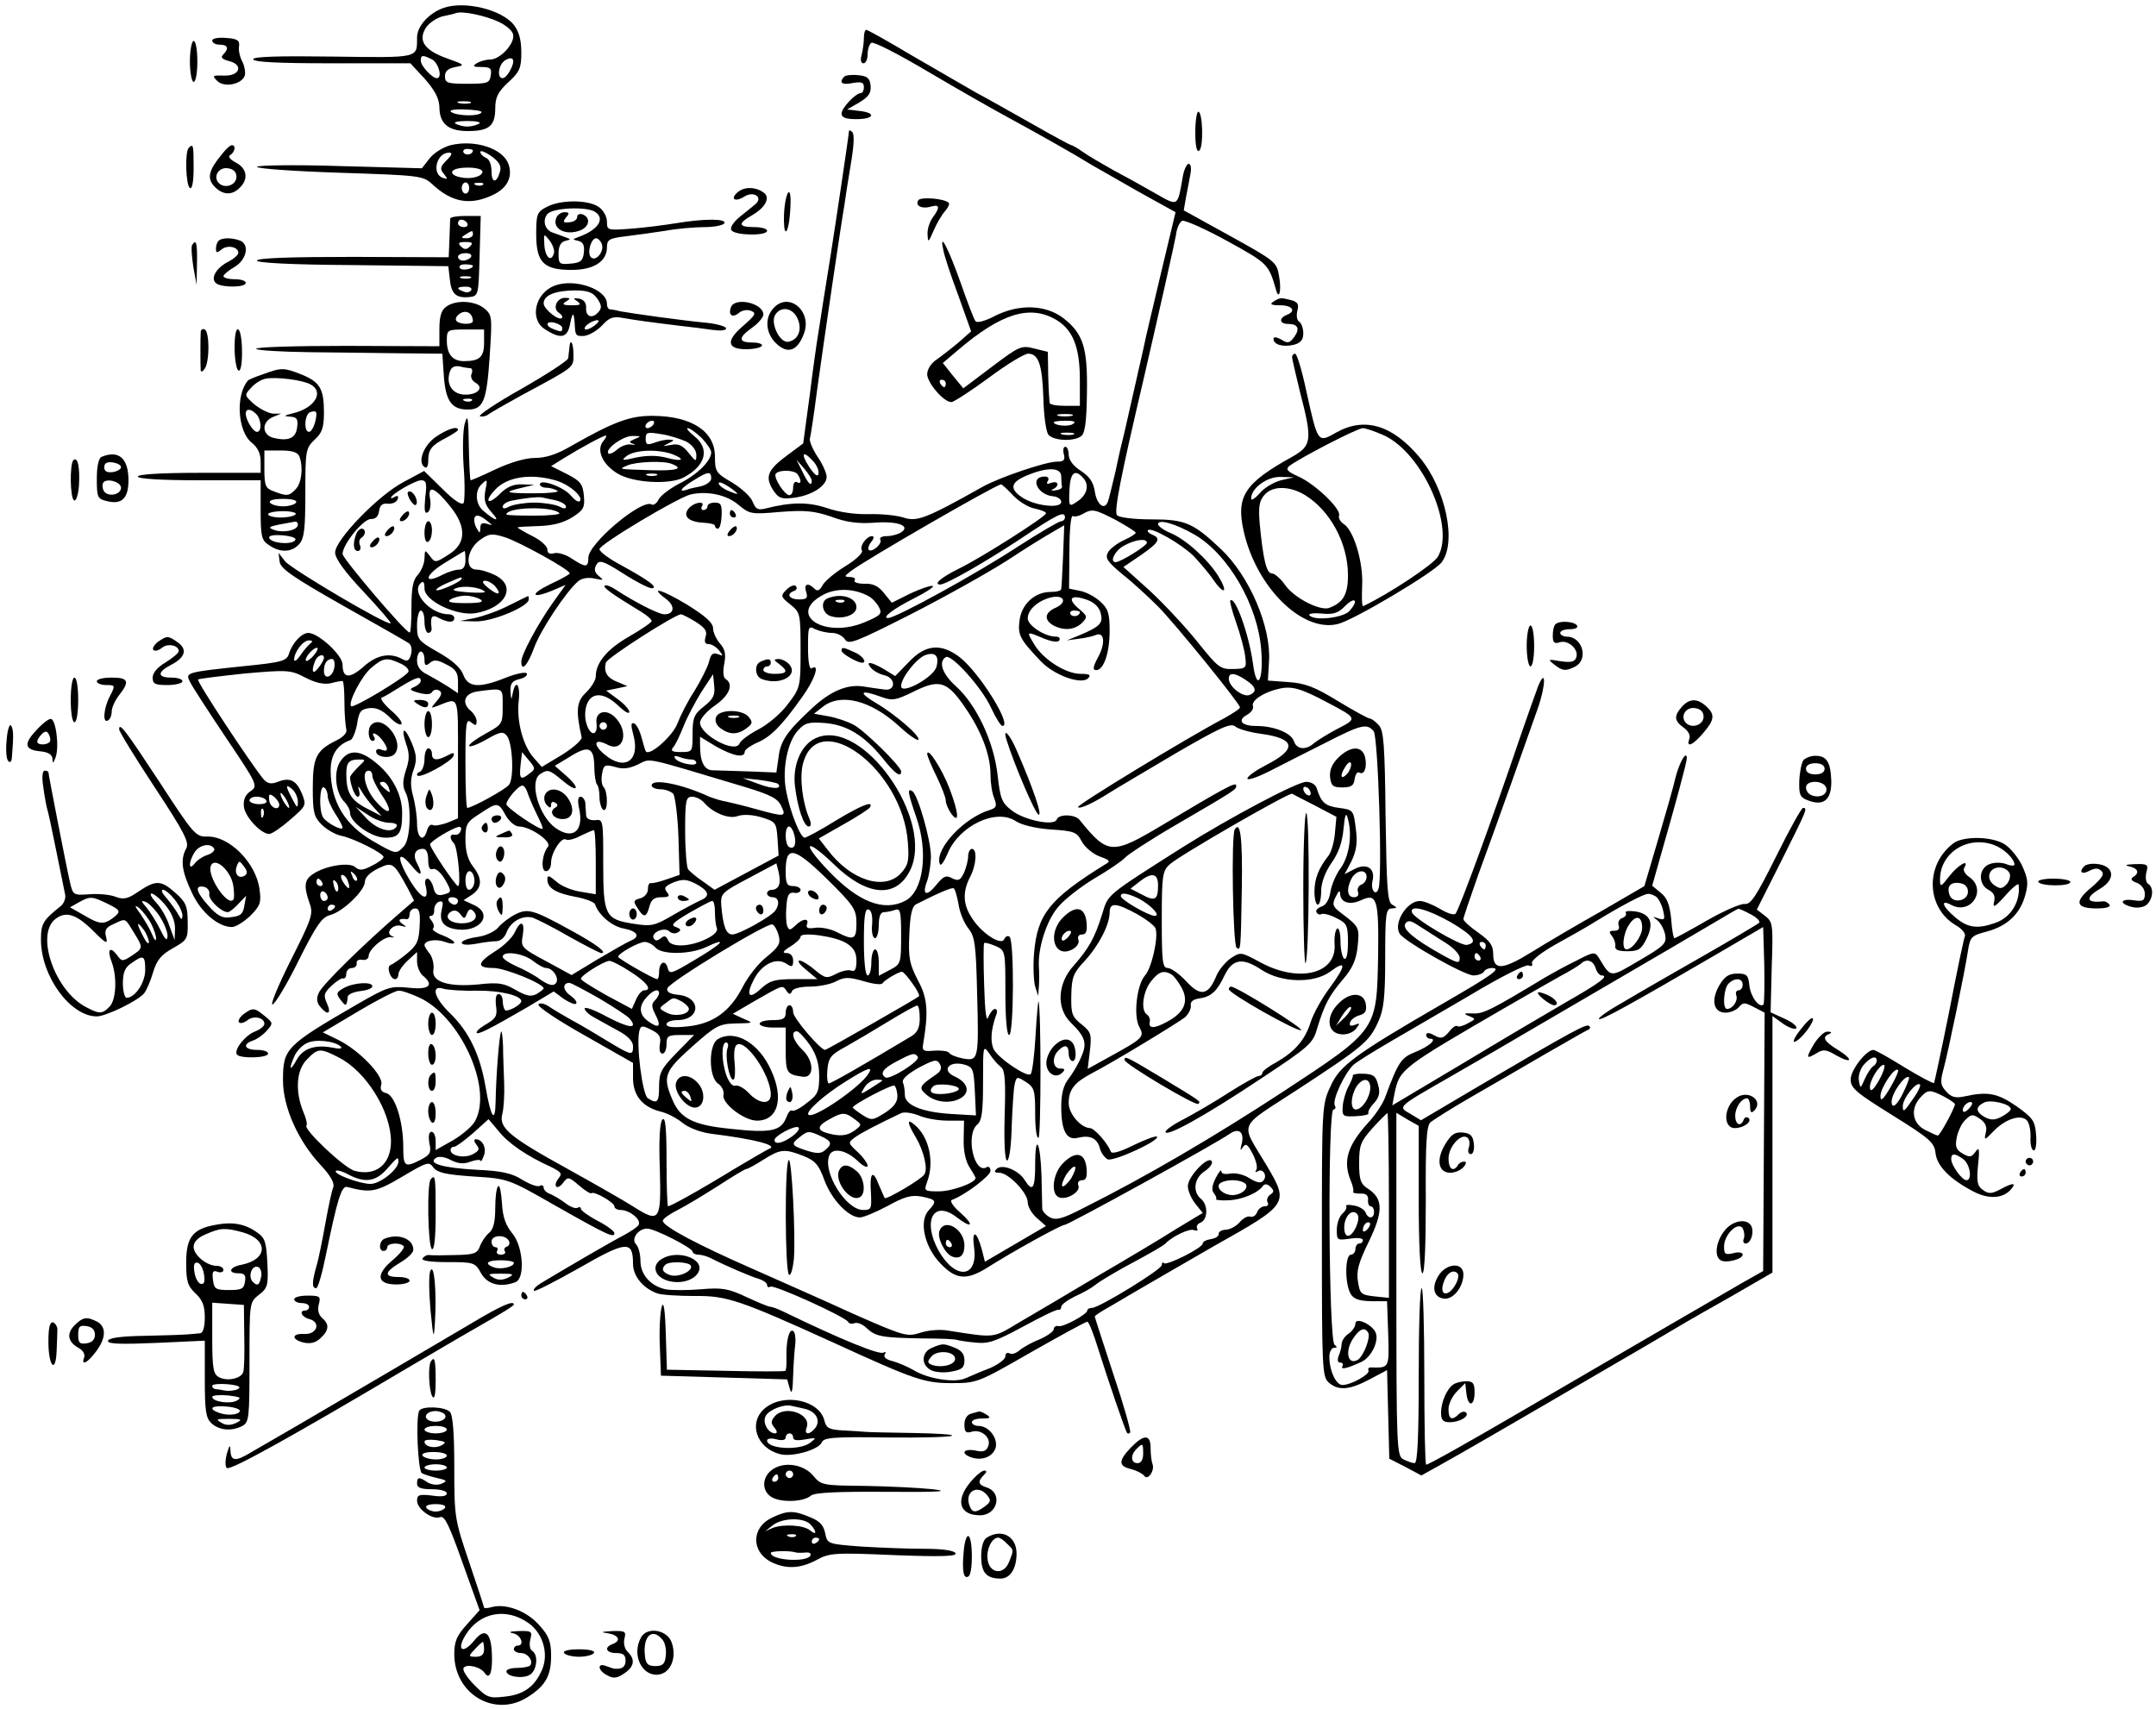<?xml version="1.0" standalone="no"?>
<!DOCTYPE svg PUBLIC "-//W3C//DTD SVG 20010904//EN"
 "http://www.w3.org/TR/2001/REC-SVG-20010904/DTD/svg10.dtd">
<svg version="1.0" xmlns="http://www.w3.org/2000/svg"
 width="579pt" height="459pt" viewBox="0 0 579 459"
 preserveAspectRatio="xMidYMid meet">
<g transform="translate(0,459) scale(0.1,-0.1)"
fill="#000000" stroke="none">
<path d="M1189 4568 c-39 -15 -69 -49 -69 -79 0 -56 7 -54 -225 -51 -146 2
-215 0 -215 -7 0 -8 70 -11 211 -11 l211 0 39 -42 c27 -31 38 -52 39 -75 0
-51 30 -70 100 -64 37 4 50 19 50 60 0 29 7 44 35 70 31 28 35 39 35 80 0 33
-6 56 -20 74 -33 42 -135 66 -191 45z m151 -37 c19 -9 37 -24 38 -34 5 -24
-35 -67 -62 -67 -12 0 -28 -5 -36 -10 -12 -8 -9 -10 13 -10 24 0 28 -4 25 -22
-3 -21 -8 -23 -63 -23 -53 0 -60 2 -60 20 0 14 8 21 28 25 27 5 25 6 -22 23
-62 22 -79 48 -57 83 9 13 29 26 44 30 15 3 32 7 37 9 18 6 79 -7 115 -24z
m-179 -101 c17 -10 28 -50 12 -50 -12 0 -43 33 -43 47 0 16 5 16 31 3z m209
-29 c-6 -12 -15 -21 -20 -21 -17 0 -11 39 8 49 21 12 27 -1 12 -28z m-107 -88
c-7 -2 -21 -2 -30 0 -10 3 -4 5 12 5 17 0 24 -2 18 -5z m30 -25 c-6 -11 -65
-10 -81 1 -8 5 6 8 36 7 28 -1 48 -4 45 -8z m-6 -30 c-7 -4 -21 -8 -32 -8 -11
0 -25 4 -32 8 -6 4 8 7 32 7 24 0 38 -3 32 -7z"/>
<path d="M2320 4488 c0 -13 -3 -33 -6 -45 -4 -14 -2 -23 5 -23 6 0 11 11 11
24 0 14 5 28 10 31 6 4 74 -31 153 -78 78 -46 176 -102 217 -124 81 -44 180
-100 220 -125 14 -8 70 -40 126 -72 l101 -56 -39 -163 c-21 -89 -43 -180 -47
-202 -9 -38 -34 -152 -51 -225 -5 -19 -16 -66 -24 -105 -9 -38 -18 -76 -21
-83 -9 -24 -30 -7 -35 29 -4 24 -14 39 -37 54 -20 13 -32 28 -33 43 0 12 -4
22 -9 22 -5 0 -7 -9 -4 -20 4 -16 0 -20 -19 -20 -29 0 -154 -42 -200 -68 -153
-86 -176 -94 -212 -82 -19 6 -61 10 -93 9 -35 -1 -79 5 -111 16 -51 17 -96 17
-167 -1 -20 -5 -26 -1 -34 19 -5 13 -30 36 -55 51 -43 25 -46 29 -46 70 0 67
-62 108 -165 109 -63 1 -107 -16 -223 -82 -36 -21 -66 -31 -95 -31 -26 0 -66
-12 -105 -30 -35 -17 -66 -30 -68 -30 -2 0 -4 42 -5 93 -1 74 -3 86 -10 62 -6
-16 -7 -69 -4 -117 4 -48 3 -93 0 -99 -5 -7 -26 7 -56 37 l-50 49 -54 -29
c-68 -35 -185 -156 -185 -190 0 -16 25 -51 76 -105 42 -45 75 -83 73 -85 -7
-8 -264 144 -283 166 l-18 23 3 -24 c3 -19 37 -42 169 -117 91 -51 171 -97
177 -101 8 -5 10 -17 7 -30 -5 -18 -10 -21 -24 -13 -33 18 -69 11 -104 -21
-38 -33 -56 -31 -56 6 0 25 -65 85 -92 85 -18 0 -43 -27 -52 -56 -6 -19 -18
-23 -119 -33 -161 -17 -160 -17 -146 -44 6 -12 50 -80 97 -150 84 -125 85
-128 65 -142 -15 -10 -20 -24 -18 -42 3 -27 46 -73 68 -73 7 0 32 17 56 38 44
38 44 39 32 70 -15 36 -32 45 -65 32 -18 -7 -28 -5 -39 8 -30 36 -180 262
-175 267 2 2 59 9 125 16 115 10 123 10 163 -11 29 -15 51 -19 69 -15 14 4 28
6 31 6 3 -1 5 -27 5 -59 0 -31 3 -63 5 -71 3 -9 -8 -21 -29 -31 -52 -26 -61
-45 -61 -127 0 -65 3 -77 24 -98 13 -13 37 -27 53 -30 34 -7 113 -47 113 -57
0 -4 -14 -15 -31 -23 -24 -13 -34 -14 -45 -4 -16 14 -78 4 -111 -17 -26 -16
-28 -33 -12 -79 11 -29 7 -41 -50 -154 -34 -68 -56 -121 -49 -119 7 2 39 55
70 118 47 94 62 116 84 122 35 9 94 66 94 90 0 11 14 25 35 35 39 19 42 17 80
-53 l17 -33 -38 -33 c-94 -81 -210 -194 -218 -215 -7 -15 -5 -27 4 -37 20 -25
31 -19 18 9 -10 22 -8 28 13 48 13 12 27 21 31 19 5 -1 8 5 8 13 0 8 7 15 15
15 8 0 14 6 13 13 -2 6 5 11 15 9 9 -2 17 3 17 10 0 18 41 53 60 51 10 -2 11
-1 2 3 -19 9 5 34 26 27 15 -4 15 -3 2 6 -13 10 -8 15 13 12 4 0 7 6 7 14 0 8
7 15 15 15 11 0 14 -11 12 -47 -2 -41 -7 -52 -35 -75 -18 -15 -38 -28 -43 -30
-12 -4 -1 -38 12 -38 5 0 9 6 9 13 0 8 11 24 25 37 l25 23 0 -25 c0 -14 7 -31
15 -38 32 -26 18 -39 -37 -33 -50 5 -58 2 -138 -44 -193 -112 -200 -119 -200
-205 0 -71 40 -162 101 -227 27 -29 38 -49 34 -60 -4 -9 -13 -52 -21 -96 -8
-44 -18 -96 -24 -115 -12 -43 -13 -60 -1 -60 5 0 16 39 26 88 31 151 42 187
57 184 64 -17 78 -14 149 28 66 39 71 41 83 24 11 -14 34 -19 107 -24 94 -6
94 -6 220 -78 141 -80 159 -88 159 -74 0 5 -20 20 -45 33 -25 13 -45 28 -45
32 0 5 -4 6 -9 3 -5 -3 -19 2 -32 12 -13 10 -32 21 -41 25 -10 3 -18 11 -18
17 0 6 -5 8 -10 5 -6 -4 -27 4 -47 16 -28 18 -56 24 -122 27 -91 5 -134 17
-110 32 7 5 24 3 40 -6 20 -10 35 -11 53 -4 14 5 26 6 27 2 0 -4 4 2 8 13 9
20 -3 45 -21 45 -6 0 -5 -6 1 -14 10 -12 8 -17 -9 -26 -22 -12 -60 -5 -60 11
0 5 4 9 10 9 5 0 28 17 51 37 l41 37 27 -32 c26 -33 76 -67 140 -96 28 -14 32
-18 21 -31 -7 -9 -10 -18 -6 -22 3 -4 12 1 19 11 12 16 15 15 42 -8 16 -14 31
-23 33 -21 7 7 62 -25 62 -35 0 -6 8 -10 18 -10 24 -1 55 -26 47 -40 -3 -6
-22 -18 -40 -28 -30 -15 -160 -91 -223 -129 -13 -8 -21 -17 -18 -20 3 -3 57
25 121 61 127 73 145 75 145 12 0 -34 27 -66 65 -80 11 -4 56 -7 101 -7 85 1
119 -10 374 -126 216 -99 243 -108 315 -108 69 0 71 1 214 83 79 45 147 82
151 82 4 0 17 -33 29 -72 25 -80 73 -221 78 -227 2 -2 5 -2 8 1 3 3 -17 74
-45 157 -27 83 -50 153 -50 155 0 2 19 15 43 28 23 14 87 51 142 83 55 32 116
67 135 78 201 113 202 114 142 216 -72 121 -82 97 85 206 174 114 190 127 214
180 15 32 19 65 19 173 0 119 2 132 18 132 15 1 15 2 1 10 -13 7 -15 43 -18
237 -2 192 -5 231 -18 245 -9 10 -20 18 -24 18 -5 0 -43 21 -86 47 -62 38 -88
48 -133 51 l-55 4 3 52 c6 92 -53 230 -130 302 -74 70 -96 79 -185 79 -48 0
-87 5 -93 11 -9 9 9 101 71 365 45 195 84 369 87 387 2 19 10 36 17 39 8 2 62
-22 122 -55 109 -60 110 -62 130 -131 8 -29 15 0 8 37 -6 38 -10 41 -131 108
l-125 69 6 35 c4 19 9 47 12 63 3 15 1 27 -5 27 -5 0 -13 -17 -16 -37 -14 -79
-11 -78 -74 -42 -31 18 -82 46 -112 62 -30 17 -67 38 -82 49 -14 10 -28 18
-31 18 -2 0 -49 25 -103 56 -55 31 -124 70 -154 86 -30 17 -107 62 -171 99
-64 38 -119 69 -123 69 -3 0 -6 -10 -6 -22z m-565 -1038 c-3 -5 -11 -10 -16
-10 -6 0 -7 5 -4 10 3 6 11 10 16 10 6 0 7 -4 4 -10z m129 -36 c14 -15 26 -32
26 -39 0 -23 -38 -60 -84 -83 -25 -13 -51 -32 -57 -43 -5 -11 -14 -17 -19 -14
-26 16 -170 -105 -170 -143 0 -27 -7 -27 -45 -2 -16 11 -38 17 -47 14 -12 -3
-18 0 -18 10 0 9 -18 25 -40 36 -22 11 -40 22 -40 23 0 2 25 3 55 4 38 1 66 8
91 23 31 20 35 26 32 59 -3 31 -9 39 -46 58 l-42 21 32 20 c52 32 108 62 115
62 3 0 0 -7 -7 -15 -19 -23 -3 -61 37 -86 41 -26 141 -32 180 -11 59 32 70 77
27 111 -15 12 -22 21 -17 21 6 0 22 -12 37 -26z m-41 -10 c16 -9 27 -23 27
-36 0 -19 -1 -19 -21 6 -16 20 -27 25 -47 21 -23 -4 -24 -4 -7 4 16 8 17 10 3
10 -9 1 -27 -3 -40 -8 -20 -7 -24 -6 -24 11 0 17 5 18 41 12 22 -3 52 -13 68
-20z m-138 7 c-16 -7 -17 -9 -5 -13 8 -3 6 -4 -5 -2 -10 2 -27 -4 -37 -13 -10
-9 -21 -14 -24 -11 -11 11 40 48 65 47 23 0 24 -1 6 -8z m101 -41 c38 -15 25
-21 -18 -9 -24 6 -51 6 -80 0 -38 -9 -41 -8 -24 5 23 16 83 18 122 4z m-2 -26
c34 -13 13 -19 -56 -17 -89 3 -88 2 -63 13 24 10 97 13 119 4z m1046 -34 c0
-11 1 -23 2 -27 1 -5 -7 -9 -18 -10 -10 -2 -13 0 -6 3 18 9 15 24 -5 17 -11
-4 -14 -3 -9 5 4 7 1 12 -8 12 -42 0 -21 -49 22 -53 12 -1 22 -8 22 -15 0 -19
-71 -11 -105 12 -35 23 -31 41 13 59 55 23 92 22 92 -3z m-1087 3 c-7 -2 -19
-2 -25 0 -7 3 -2 5 12 5 14 0 19 -2 13 -5z m147 -8 c0 -8 -12 -17 -27 -21 -16
-3 -34 -7 -40 -10 -23 -7 -13 6 20 26 38 24 47 25 47 5z m1000 0 c16 -19 9
-45 -17 -62 -22 -15 -23 -15 -21 31 2 47 15 58 38 31z m-1419 -5 c37 -10 77
-45 66 -56 -4 -4 -14 3 -24 15 -19 23 -83 46 -83 30 0 -5 8 -9 18 -9 9 0 22
-4 29 -8 6 -4 -22 -7 -62 -7 -79 0 -85 3 -33 15 l33 8 -33 1 c-23 1 -41 -7
-59 -25 -32 -32 -45 -23 -13 11 32 34 94 44 161 25z m-349 -46 c-3 -34 -2 -45
7 -40 6 4 9 20 6 36 -7 39 12 32 54 -20 45 -56 43 -101 -5 -130 -34 -22 -36
-22 -49 -4 -14 18 -14 18 -15 -5 0 -14 -8 -33 -17 -44 -14 -14 -18 -36 -18
-88 0 -38 -2 -69 -5 -68 -13 2 -180 199 -180 211 0 26 57 96 77 94 12 0 19 7
21 21 2 16 9 22 24 20 11 -1 23 4 26 12 3 8 0 11 -7 7 -6 -4 -11 -5 -11 -3 0
9 65 47 81 47 14 0 16 -8 11 -46z m161 16 c-4 -24 0 -37 18 -57 24 -26 9 -23
-23 5 -21 17 -23 53 -6 70 17 17 18 16 11 -18z m677 -6 c0 -2 -11 2 -25 8 -14
6 -25 15 -25 20 0 5 11 1 25 -8 14 -9 25 -18 25 -20z m740 -4 c16 -17 42 -33
59 -36 17 -4 31 -9 30 -13 -1 -9 -170 -117 -233 -148 -47 -23 -71 -43 -51 -43
16 0 122 61 213 121 103 69 122 78 122 59 0 -5 -5 -10 -10 -10 -6 0 -57 -30
-113 -66 -114 -75 -331 -194 -352 -194 -18 0 13 24 68 52 34 17 58 33 52 34
-5 2 -32 -7 -60 -20 l-50 -25 -21 26 c-15 19 -30 26 -52 25 -18 0 -30 4 -27 9
4 5 -2 9 -12 9 -17 1 -16 2 2 16 37 29 384 229 403 233 2 1 17 -13 32 -29z
m-738 -25 c31 -26 35 -27 113 -20 67 5 91 3 138 -13 40 -15 72 -19 114 -16 63
5 100 -8 73 -26 -8 -5 -25 -10 -38 -10 -13 0 -21 -4 -18 -9 7 -11 -22 -36 -31
-28 -3 4 0 13 7 22 7 8 8 15 2 15 -15 0 -35 -28 -27 -39 3 -6 -17 -25 -45 -42
-28 -17 -55 -40 -61 -51 -8 -15 -14 -17 -22 -9 -17 17 -29 13 -22 -9 5 -16 2
-20 -19 -20 -27 0 -36 15 -13 23 6 2 9 8 4 13 -4 4 -15 0 -25 -10 -16 -16 -16
-19 11 -40 26 -21 27 -25 27 -122 0 -99 -1 -102 -34 -145 -18 -25 -54 -55 -79
-68 -25 -13 -48 -30 -51 -38 -11 -28 -106 23 -106 56 0 10 18 31 40 46 39 27
51 57 29 71 -7 4 -8 20 -4 41 5 26 2 40 -12 55 -9 11 -18 29 -18 40 0 15 -20
33 -70 64 -68 41 -104 51 -56 15 25 -19 22 -41 -5 -41 -15 0 -78 32 -130 66
-13 9 -27 14 -30 11 -5 -5 17 -21 99 -71 15 -9 27 -20 27 -24 0 -4 -28 -23
-61 -42 -59 -34 -89 -70 -89 -107 0 -10 -12 -29 -26 -43 -26 -24 -28 -49 -12
-120 2 -7 -22 -28 -52 -47 l-55 -33 -22 25 c-29 33 -46 99 -40 152 5 44 -8 61
-16 21 -4 -20 -4 -19 -6 4 -1 22 4 29 24 34 14 3 22 10 20 15 -3 5 -28 0 -56
-11 -72 -29 -102 -27 -115 8 -7 19 -30 39 -67 60 -54 31 -57 34 -57 72 0 22 5
40 10 40 6 0 10 -13 10 -30 0 -16 5 -30 10 -30 6 0 10 6 9 13 -4 31 1 38 20
27 25 -13 41 -13 41 0 0 6 -7 10 -15 10 -49 0 -101 58 -76 83 8 8 11 4 11 -14
0 -33 86 -74 137 -66 81 14 112 72 53 102 -16 8 -38 15 -50 15 -33 0 -27 53 8
79 25 18 33 19 68 8 40 -13 174 -87 174 -97 0 -3 -24 -16 -52 -29 -56 -27 -52
-41 6 -17 l35 15 -35 -49 c-39 -55 -84 -138 -84 -157 0 -29 17 -10 34 36 17
48 87 153 119 180 10 8 27 11 44 7 24 -5 26 -5 11 7 -11 9 -13 18 -7 29 8 15
17 13 72 -22 34 -22 69 -40 77 -40 20 1 -9 22 -82 62 -32 17 -58 36 -58 43 0
13 211 139 245 147 45 10 96 -1 127 -27z m-489 11 c15 -4 27 -11 27 -17 0 -6
-6 -6 -19 1 -11 5 -41 10 -66 10 -25 0 -55 -5 -66 -10 -13 -7 -19 -7 -19 -1 0
6 10 13 23 16 34 7 71 11 82 9 6 -1 22 -5 38 -8z m9 -34 c4 -4 -27 -7 -67 -7
-41 0 -75 1 -75 3 0 20 123 23 142 4z m1495 -19 c29 -16 53 -31 53 -34 0 -3
-14 -12 -32 -20 -17 -8 -36 -22 -42 -32 -9 -16 -3 -25 39 -60 28 -22 71 -62
96 -87 47 -48 219 -260 219 -270 0 -4 -19 -16 -42 -29 -97 -51 -398 -234 -393
-239 5 -6 43 12 85 39 14 9 92 55 173 103 122 71 152 85 164 75 8 -7 39 -16
70 -20 93 -13 97 -41 13 -84 -27 -14 -50 -30 -50 -36 0 -6 26 3 58 19 31 16
98 50 148 75 99 51 115 55 133 33 12 -14 24 -396 13 -423 -7 -22 -22 -3 -16
21 8 33 -15 49 -48 32 l-27 -14 19 36 c13 28 16 49 11 87 -6 49 -7 50 -45 55
-37 5 -48 14 -60 53 -3 10 -15 17 -28 17 -25 0 -207 -97 -331 -175 -211 -134
-200 -126 -217 -180 -20 -64 -35 -91 -76 -138 -44 -48 -48 -114 -9 -153 40
-39 45 -56 29 -92 -7 -18 -23 -45 -34 -59 -14 -18 -20 -41 -20 -75 0 -65 14
-92 45 -84 32 8 52 -1 59 -29 3 -12 13 -25 21 -29 17 -6 141 51 132 61 -3 3
-32 -8 -63 -23 -38 -19 -59 -24 -61 -17 -8 22 -44 63 -56 63 -25 1 -57 39 -57
67 0 36 15 55 60 79 60 31 234 137 253 152 9 9 16 22 15 31 -2 10 6 17 22 19
33 5 48 19 68 61 22 46 49 50 100 16 53 -35 140 -37 184 -5 44 33 44 18 0 -42
-22 -29 -45 -71 -52 -93 -15 -48 -42 -79 -92 -108 -21 -11 -38 -24 -38 -29 0
-4 -4 -8 -10 -8 -5 0 -41 -20 -79 -44 -38 -25 -92 -56 -120 -71 -28 -14 -51
-30 -51 -35 0 -16 105 42 255 142 133 88 141 95 153 138 19 62 31 85 69 130
25 29 35 51 39 88 5 52 5 52 -46 91 -21 16 -23 22 -13 42 8 17 12 19 12 8 1
-23 26 -31 56 -17 43 20 48 3 46 -149 -4 -202 -1 -198 -255 -365 -185 -121
-367 -228 -539 -314 -54 -28 -71 -32 -87 -24 -11 6 -20 16 -21 23 0 7 -1 47
-2 89 -3 92 -17 117 -17 30 0 -65 -7 -75 -28 -42 -16 27 -61 45 -76 30 -7 -7
-5 -10 8 -10 24 0 76 -54 76 -79 0 -12 11 -31 25 -43 l24 -21 -82 -48 -82 -48
-8 32 c-14 52 -28 56 -21 6 11 -82 -50 -88 -95 -9 -45 81 -14 139 49 90 40
-31 48 -22 10 12 -19 16 -30 32 -24 35 36 13 104 65 104 78 0 9 -5 13 -10 10
-34 -21 -58 88 -25 115 12 10 15 36 15 113 0 99 0 101 17 77 9 -14 23 -30 31
-36 11 -8 13 -37 10 -132 -2 -78 1 -121 7 -119 6 2 11 44 12 93 2 49 5 99 8
112 5 21 6 21 30 6 23 -15 25 -23 25 -86 0 -38 4 -67 9 -64 7 5 7 350 0 366
-1 3 -5 -39 -8 -92 -3 -53 -9 -99 -13 -103 -9 -10 -85 41 -99 66 -10 20 -8 53
6 92 4 9 3 17 -3 17 -5 0 -13 -10 -18 -22 -5 -15 -9 14 -11 86 -2 60 -2 110 0
113 3 2 16 -2 31 -8 26 -12 26 -13 26 -126 0 -69 4 -113 10 -113 13 0 14 257
1 264 -5 4 -11 0 -14 -6 -6 -19 -57 12 -84 52 -27 38 -29 73 -8 114 17 32 20
76 5 76 -5 0 -10 -9 -10 -20 0 -10 -5 -30 -11 -44 -10 -21 -15 -23 -32 -15
-16 9 -23 6 -42 -17 -27 -34 -40 -28 -25 10 5 15 10 45 10 66 0 43 -35 166
-50 175 -14 9 -12 -4 10 -68 34 -95 20 -200 -28 -226 -58 -31 -127 -4 -207 80
-74 77 -63 92 14 18 88 -86 166 -93 204 -19 70 135 -128 416 -253 357 -39 -18
-62 -73 -55 -129 7 -59 24 -108 37 -108 6 0 7 7 3 18 -20 44 -28 113 -19 149
39 157 268 -12 282 -209 4 -51 1 -62 -19 -84 -44 -47 -134 -19 -196 63 l-24
31 65 37 c36 20 68 41 72 46 12 20 -22 7 -93 -36 -40 -25 -78 -45 -82 -45 -12
0 -40 72 -50 127 -11 57 4 131 32 161 19 21 29 23 72 20 60 -5 106 -34 155
-94 33 -42 50 -54 50 -36 0 13 -100 112 -129 126 -15 8 -44 18 -66 22 l-39 7
23 18 c48 39 130 18 206 -52 25 -23 48 -39 51 -36 8 8 -61 68 -114 99 -49 29
-42 37 15 16 30 -11 39 -9 88 15 69 34 89 27 138 -45 43 -63 67 -126 67 -179
0 -21 4 -49 10 -63 8 -21 6 -26 -13 -32 -68 -21 -144 -102 -134 -142 2 -11 10
-2 22 26 31 74 129 121 182 87 16 -11 54 -20 95 -23 63 -4 70 -7 83 -32 8 -15
29 -33 47 -40 30 -11 32 -13 14 -23 -148 -92 -180 -133 -189 -237 -3 -36 -1
-76 3 -90 l8 -25 2 25 c1 14 1 38 0 53 -3 50 20 123 51 160 17 21 61 55 99 78
38 22 74 47 81 55 7 8 66 47 133 86 168 98 166 97 166 108 0 11 -31 -6 -195
-104 -139 -83 -149 -83 -226 12 -12 15 -56 16 -61 1 -6 -19 -89 -2 -122 25
-26 20 -30 32 -37 95 -10 88 -56 187 -111 237 -37 33 -49 66 -28 79 15 9 98
-83 122 -137 12 -26 26 -48 30 -48 28 0 -62 144 -115 185 -50 38 -92 34 -136
-13 l-37 -38 -29 18 c-36 21 -52 23 -36 4 7 -8 23 -17 37 -20 31 -8 29 -43 -1
-38 -11 1 -36 5 -56 8 -43 7 -89 -12 -139 -59 -66 -61 -84 -87 -89 -130 l-6
-42 -75 3 c-41 1 -85 3 -97 3 -22 1 -33 23 -33 67 l0 23 43 -26 c46 -26 77
-32 77 -14 0 5 15 16 33 24 36 15 66 45 120 121 35 48 50 93 27 79 -6 -4 -10
17 -10 55 0 57 1 60 19 50 11 -5 31 -10 45 -10 14 0 29 -8 35 -17 9 -16 27 -9
177 67 92 47 208 112 258 144 50 33 105 67 123 77 l31 18 -3 -82 c-2 -45 -4
-85 -5 -89 0 -5 -13 -8 -29 -8 -42 0 -78 -33 -83 -77 -5 -39 1 -50 57 -109 36
-38 109 -64 127 -46 9 9 4 12 -20 12 -40 0 -101 39 -125 80 -21 35 -21 35 26
15 23 -9 38 -11 42 -5 3 6 -1 10 -10 10 -29 0 -75 30 -75 49 0 23 27 47 61 56
36 9 47 -12 15 -27 -31 -13 -33 -33 -7 -48 29 -15 57 -12 77 7 15 16 15 18
-10 39 -31 27 -20 38 23 23 20 -7 33 -20 37 -36 7 -27 -1 -36 -61 -61 l-30
-12 30 4 c17 2 37 6 47 10 24 11 28 -22 6 -61 -13 -25 -14 -33 -4 -33 20 0 36
46 36 106 0 46 -4 59 -25 78 -14 13 -38 26 -55 29 l-29 6 1 101 c0 56 4 97 9
94 5 -3 17 0 26 5 26 15 32 14 90 -16z m-1677 -12 c3 -2 -3 -1 -12 2 -13 4
-18 1 -18 -11 -1 -16 -1 -16 -11 1 -5 9 -7 22 -4 28 6 9 19 3 45 -20z m1888
-27 c91 -53 170 -190 179 -309 7 -84 -12 -115 -22 -38 -11 80 -48 183 -61 170
-2 -2 5 -29 16 -60 11 -31 22 -72 24 -90 4 -32 3 -33 -32 -34 -35 -1 -41 4
-97 74 -33 41 -91 103 -129 138 l-69 62 47 32 c49 34 55 45 30 55 -9 4 -14 9
-11 12 9 9 88 -36 122 -69 17 -18 42 -47 54 -65 30 -43 40 -33 12 12 -28 44
-87 98 -129 115 -17 7 -32 18 -32 23 0 15 48 1 98 -28z m-128 -22 c0 -8 -71
-52 -84 -52 -17 0 -2 31 22 44 30 17 62 21 62 8z m-1830 -47 c0 -17 -6 -25
-17 -25 -10 0 -29 -6 -43 -13 -53 -28 -51 -4 1 29 30 18 55 34 57 34 1 0 2
-11 2 -25z m-10 -49 c0 -8 -63 -36 -68 -31 -3 2 10 11 29 19 39 17 39 17 39
12z m90 -21 c19 -23 8 -26 -19 -4 -16 13 -18 19 -8 19 8 0 20 -7 27 -15z m-28
-14 c4 -3 -16 -4 -45 -2 -38 3 -47 6 -32 11 20 8 64 3 77 -9z m1030 -12 c10
-5 22 -18 28 -29 10 -18 6 -23 -37 -41 -108 -46 -211 20 -113 73 35 19 83 18
122 -3z m-1042 -9 c11 -7 -1 -10 -40 -10 -39 0 -51 3 -40 10 8 5 26 10 40 10
14 0 32 -5 40 -10z m1610 -34 c0 -11 -19 -15 -25 -6 -3 5 1 10 9 10 9 0 16 -2
16 -4z m-1032 -26 c25 -16 32 -25 27 -40 -4 -14 -2 -20 8 -20 8 0 21 -8 28
-17 12 -15 12 -16 -3 -10 -14 5 -19 0 -24 -21 -4 -15 -22 -50 -39 -78 -18 -27
-38 -67 -46 -88 -12 -32 -72 -86 -84 -75 -2 2 -7 19 -12 38 -5 19 -14 36 -20
38 -9 3 -9 -5 -2 -31 19 -70 -24 -98 -78 -52 -32 27 -27 44 8 26 45 -24 60 38
18 76 -24 21 -51 11 -47 -18 4 -34 -15 -37 -26 -5 -6 17 -6 37 0 55 13 34 47
33 86 -5 16 -15 28 -22 28 -15 0 6 -14 22 -31 34 l-31 23 29 6 28 6 -26 11
c-29 11 -38 27 -32 52 3 13 186 130 202 130 3 0 21 -9 39 -20z m-1034 -58 c-5
-4 -18 -18 -27 -32 -9 -13 -17 -19 -17 -12 0 21 24 52 40 52 9 0 11 -3 4 -8z
m9 -32 c-9 -11 -19 -17 -21 -15 -6 6 18 35 29 35 5 0 1 -9 -8 -20z m297 -11
c0 -17 3 -19 14 -10 11 10 21 9 45 -4 25 -12 31 -22 31 -46 l0 -31 -27 18
c-16 10 -40 24 -55 32 -19 9 -28 21 -28 38 0 13 5 24 10 24 6 0 10 -10 10 -21z
m1375 -20 c-8 -29 -95 -76 -95 -52 0 22 40 73 64 83 27 10 39 -1 31 -31z
m-1645 24 c0 -5 -7 -17 -15 -27 -15 -20 -20 -10 -9 18 6 16 24 22 24 9z m28
-25 c-4 -27 -28 -36 -28 -10 0 20 8 32 22 32 5 0 8 -10 6 -22z m177 10 c14 -6
24 -16 22 -22 -4 -13 -147 -99 -154 -93 -9 10 29 83 55 104 31 26 41 28 77 11z
m816 -115 c-27 -21 -31 -31 -31 -74 0 -48 0 -49 -31 -49 -24 0 -29 3 -21 13 6
6 18 32 28 57 10 25 32 66 48 92 l31 47 3 -31 c3 -25 -3 -36 -27 -55z m1454
71 c29 -19 32 -32 10 -41 -18 -6 -55 23 -55 44 0 17 15 17 45 -3z m-2215 -3
c0 -5 -8 -12 -17 -16 -15 -6 -13 -9 12 -16 19 -5 32 -5 36 3 4 6 12 7 19 3 8
-5 6 -13 -7 -28 -17 -20 -17 -20 2 -13 59 23 55 33 55 -142 l0 -160 -29 -12
c-17 -6 -34 -9 -39 -6 -5 3 -12 -3 -15 -14 -9 -34 -27 -22 -27 18 0 20 -5 54
-11 75 -7 27 -7 46 2 70 9 26 8 39 -5 71 -19 46 -31 44 -15 -3 9 -25 9 -42 -1
-70 -9 -29 -9 -43 -1 -59 17 -32 14 -128 -5 -146 -20 -21 -20 -21 -81 14 -77
44 -114 106 -115 190 0 43 18 70 53 82 6 2 14 22 18 43 5 34 10 40 33 43 18 2
34 -5 53 -23 14 -15 29 -24 33 -20 4 4 -9 21 -28 37 -19 17 -30 32 -25 34 6 2
28 15 50 29 43 26 55 30 55 16z m2435 -58 c80 -42 81 -43 28 -70 -27 -14 -55
-32 -64 -39 -22 -20 -47 -17 -54 5 -7 22 -53 41 -101 41 -40 0 -52 15 -25 30
11 6 18 16 16 23 -6 15 29 38 70 47 34 8 59 1 130 -37z m-2215 -11 c0 -46 -1
-48 -45 -72 -25 -14 -45 -28 -45 -33 0 -5 20 2 45 16 38 22 46 23 56 11 16
-19 20 -115 6 -132 -10 -13 -100 -62 -112 -62 -3 0 -5 55 -5 121 0 107 2 120
15 109 12 -10 15 -10 15 3 0 8 -7 20 -15 27 -27 22 -18 48 18 53 71 9 67 11
67 -41z m280 -52 c0 -5 -4 -10 -10 -10 -5 0 -10 5 -10 10 0 6 5 10 10 10 6 0
10 -4 10 -10z m-34 -108 c0 -23 4 -45 7 -49 4 -3 7 -19 7 -34 0 -15 5 -31 10
-34 13 -8 13 48 1 61 -5 5 -7 21 -4 36 4 24 8 25 35 18 21 -7 39 -4 62 7 36
17 9 22 287 -61 69 -21 88 -31 97 -51 14 -29 11 -30 -65 -9 -32 9 -69 18 -83
21 -14 2 -34 9 -45 13 -76 35 -155 50 -155 30 0 -5 11 -10 24 -10 13 0 28 -6
34 -12 5 -7 12 -59 14 -116 l3 -102 -35 -12 c-19 -7 -38 -11 -42 -10 -5 1 -8
-6 -8 -17 0 -10 -9 -21 -21 -24 -18 -5 -19 -8 -7 -26 17 -27 24 -26 32 4 5 19
13 25 32 25 21 0 24 3 15 14 -9 11 -5 16 18 26 24 9 34 9 60 -4 35 -19 39 -33
13 -44 -9 -4 -42 -21 -73 -39 -51 -30 -59 -32 -109 -24 -75 12 -80 22 -80 163
0 116 0 118 -22 115 -14 -1 -23 4 -24 13 0 8 -2 23 -2 33 -1 9 -7 17 -13 17
-7 0 -8 -11 -4 -30 14 -62 -16 -87 -63 -54 -45 32 -72 125 -41 145 20 13 24
12 59 -17 41 -35 51 -24 11 12 l-31 27 38 23 c52 33 67 28 68 -24z m-173 -19
c-25 -20 -29 -16 -25 22 l4 35 19 -23 c17 -20 17 -23 2 -34z m433 37 c8 0 14
-4 14 -9 0 -11 -49 -1 -57 12 -4 7 0 8 11 4 10 -4 24 -7 32 -7z m233 -65 c14
-15 -14 -15 -51 -1 l-43 16 45 -5 c24 -3 46 -8 49 -10z m-1289 -49 c0 -18 -2
-17 -15 8 -19 36 -19 42 0 26 8 -7 15 -22 15 -34z m80 16 c0 -9 9 -30 20 -47
11 -16 20 -34 20 -38 0 -10 -42 12 -52 27 -12 17 -10 88 2 81 6 -3 10 -14 10
-23z m536 11 c3 -10 14 -36 24 -57 11 -22 19 -40 17 -42 -5 -6 -97 56 -97 66
0 12 32 50 43 50 4 0 10 -8 13 -17z m2104 -4 c0 -6 -4 -7 -10 -4 -5 3 -10 11
-10 16 0 6 5 7 10 4 6 -3 10 -11 10 -16z m-2770 -30 c0 -19 -26 -8 -27 12 -2
17 1 18 13 9 8 -7 14 -16 14 -21z m20 11 c6 -11 8 -20 6 -20 -3 0 -10 9 -16
20 -6 11 -8 20 -6 20 3 0 10 -9 16 -20z m2762 -14 l57 -30 -4 -44 c-2 -24 -10
-51 -17 -60 -27 -34 -38 -63 -38 -97 0 -19 4 -35 9 -35 5 0 9 16 9 36 0 22 10
50 27 75 19 26 30 57 33 92 4 41 7 47 12 27 12 -43 3 -100 -19 -131 -13 -17
-25 -46 -28 -64 -3 -22 -13 -37 -24 -40 -11 -4 -17 -11 -13 -16 3 -5 9 -7 13
-4 5 2 23 -2 40 -11 28 -14 31 -19 31 -65 0 -31 -4 -48 -10 -44 -5 3 -10 24
-10 46 0 22 -4 38 -9 35 -5 -4 -8 -22 -7 -41 7 -80 -94 -106 -197 -51 -54 29
-55 30 -82 12 -14 -10 -33 -32 -40 -51 -21 -49 -42 -52 -80 -10 -18 19 -40 35
-49 35 -14 0 -16 17 -16 130 0 118 2 131 21 148 24 23 321 194 329 190 3 -2
31 -16 62 -32z m-2817 14 c4 -6 -5 -10 -19 -10 -14 0 -26 5 -26 10 0 6 9 10
19 10 11 0 23 -4 26 -10z m1176 -6 c23 -27 66 -45 90 -36 14 5 39 4 63 -3 39
-12 41 -14 44 -57 l3 -46 -86 -46 -86 -46 -32 23 c-18 12 -35 27 -39 32 -4 6
-8 52 -8 103 0 83 2 92 19 92 10 0 24 -7 32 -16z m-533 -34 c9 -16 25 -30 36
-30 30 0 88 -40 78 -54 -17 -20 -20 -66 -6 -66 8 0 14 10 14 23 0 27 28 70 40
62 5 -3 23 1 39 10 17 8 32 15 36 15 3 0 5 -39 5 -86 l0 -86 -42 7 c-24 4 -53
16 -65 28 -19 16 -23 17 -23 5 0 -23 22 -37 76 -47 27 -5 50 -14 52 -20 10
-29 45 -59 77 -65 37 -7 46 -22 18 -33 -9 -4 -48 -26 -87 -49 l-71 -43 -68 37
c-67 36 -69 38 -63 70 6 38 -6 42 -22 7 -6 -13 -29 -36 -52 -50 -49 -31 -51
-45 -5 -45 31 0 135 -42 135 -55 0 -2 -9 -9 -19 -15 -15 -8 -28 -5 -56 11 -31
18 -46 21 -99 15 -82 -8 -128 7 -122 39 2 13 -2 32 -9 42 -8 10 -15 21 -15 24
0 13 31 18 55 9 14 -5 25 -6 25 -2 0 4 -14 13 -32 20 -17 6 -29 15 -25 18 4 4
2 13 -4 21 -7 8 -8 13 -1 13 5 0 9 7 8 16 0 9 5 19 13 22 10 3 12 -1 8 -18 -8
-32 1 -48 32 -55 66 -14 110 38 54 64 l-28 13 23 15 c27 19 28 43 2 76 -13 17
-20 40 -20 71 0 42 3 48 38 70 48 32 50 32 70 -4z m-651 -2 c-3 -8 -6 -5 -6 6
-1 11 2 17 5 13 3 -3 4 -12 1 -19z m530 -40 c-2 -7 -10 -12 -16 -10 -13 3 -15
-10 -2 -23 10 -10 20 -115 11 -115 -7 1 -75 102 -75 112 0 8 63 46 78 47 5 1
7 -5 4 -11z m896 -10 c7 -25 0 -41 -14 -33 -12 8 -12 55 0 55 5 0 11 -10 14
-22z m-983 -68 c0 -20 4 -28 13 -24 7 2 20 -9 30 -25 21 -36 21 -38 -3 -44
-15 -4 -22 1 -26 19 -3 13 -11 24 -16 24 -6 0 -8 -9 -5 -19 11 -45 -11 -37
-42 14 -37 61 -34 86 4 40 25 -31 33 -28 15 6 -12 22 -6 39 16 39 9 0 14 -11
14 -30z m1150 -170 c0 -44 -7 -47 -52 -24 -17 9 -43 14 -58 12 -20 -3 -26 -1
-23 9 7 18 -12 16 -31 -3 -14 -13 -17 -14 -22 -1 -3 8 -4 32 -2 53 2 31 7 38
21 36 9 -2 17 2 17 8 0 5 -9 10 -20 10 -17 0 -20 7 -20 40 0 70 22 66 111 -21
73 -72 79 -82 79 -119z m-208 103 c-2 -7 -10 -13 -18 -13 -8 0 -14 -4 -14 -10
0 -5 7 -10 15 -10 16 0 20 -18 7 -36 -11 -16 -97 -64 -115 -64 -17 0 -25 21
-30 78 -2 32 1 35 73 73 l75 40 6 -23 c3 -13 4 -29 1 -35z m-1134 12 c-3 -3
-9 2 -12 12 -6 14 -5 15 5 6 7 -7 10 -15 7 -18z m314 13 c6 -17 -1 -38 -13
-38 -5 0 -9 11 -9 25 0 26 14 34 22 13z m2398 -3 c0 -9 -6 -18 -14 -21 -8 -3
-12 -12 -9 -20 3 -8 -1 -14 -11 -14 -18 0 -21 22 -6 51 13 23 40 25 40 4z
m-2736 -11 c9 -24 2 -26 -12 -4 -7 11 -8 20 -3 20 5 0 12 -7 15 -16z m2176
-12 c0 -39 -8 -44 -43 -25 l-31 16 23 18 c34 27 51 24 51 -9z m-2245 8 c3 -5
1 -10 -4 -10 -6 0 -11 5 -11 10 0 6 2 10 4 10 3 0 8 -4 11 -10z m43 -21 c-3
-8 -7 -3 -11 10 -4 17 -3 21 5 13 5 -5 8 -16 6 -23z m1666 -37 c3 -22 15 -51
26 -65 18 -22 21 -43 24 -172 5 -181 4 -186 -38 -178 -17 3 -34 10 -37 15 -3
5 -21 7 -40 6 -29 -3 -33 0 -30 17 15 87 12 125 -14 172 -22 43 -26 59 -23
122 2 53 7 76 18 82 59 30 96 46 101 43 4 -2 9 -21 13 -42z m-1694 17 c0 -5
-4 -9 -10 -9 -5 0 -10 7 -10 16 0 8 5 12 10 9 6 -3 10 -10 10 -16z m2179 -3
c33 -18 59 -46 42 -46 -16 0 -91 43 -91 53 0 11 18 8 49 -7z m-1829 -6 c0 -5
-4 -10 -9 -10 -6 0 -13 5 -16 10 -3 6 1 10 9 10 9 0 16 -4 16 -10z m690 -29
c0 -16 2 -36 5 -43 4 -9 -7 -20 -30 -31 -45 -21 -94 -22 -101 -2 -5 11 -10 13
-19 5 -9 -7 -15 -8 -19 -1 -10 15 28 33 42 19 5 -5 16 -7 23 -2 9 5 8 9 -6 14
-15 5 -8 12 36 38 30 17 57 32 62 32 4 0 7 -13 7 -29z m-1020 15 c0 -3 -4 -8
-10 -11 -5 -3 -10 -1 -10 4 0 6 5 11 10 11 6 0 10 -2 10 -4z m2153 -21 c25
-14 47 -31 50 -38 9 -23 -10 -107 -28 -127 -22 -25 -32 -109 -15 -139 14 -26
10 -30 -81 -80 l-58 -32 6 49 c5 45 3 50 -23 71 -25 20 -28 28 -27 78 1 49 6
60 36 92 37 40 67 97 67 130 0 28 18 26 73 -4z m-1799 1 c5 13 10 14 17 7 17
-17 1 -33 -31 -33 -33 0 -49 18 -29 31 9 6 18 3 25 -6 10 -14 12 -14 18 1z
m1088 -30 c-2 -20 2 -36 8 -36 5 0 10 16 10 35 0 24 5 35 14 35 8 0 21 3 30 6
14 5 16 -5 16 -70 0 -74 -1 -76 -30 -91 l-30 -16 0 36 c0 19 -4 35 -10 35 -5
0 -10 -16 -10 -35 0 -19 -4 -35 -10 -35 -6 0 -10 37 -10 91 0 68 3 90 13 86 7
-2 11 -18 9 -41z m-251 -28 c6 -22 1 -31 -32 -58 -22 -17 -50 -53 -64 -80 -34
-67 -80 -100 -149 -107 -39 -4 -56 -2 -56 6 0 6 13 11 29 11 63 0 65 62 2 68
-22 2 -31 8 -29 17 3 16 268 177 282 172 6 -2 13 -15 17 -29z m183 -22 c19
-12 26 -25 26 -47 0 -22 -4 -30 -14 -26 -7 3 -26 -1 -41 -9 -25 -13 -29 -12
-57 11 -16 14 -35 25 -41 25 -7 -1 2 -12 18 -25 l30 -25 -62 0 c-53 0 -66 -4
-90 -26 -32 -30 -41 -18 -18 26 21 40 59 59 86 42 16 -11 19 -9 19 8 0 12 -7
20 -17 20 -13 0 -11 5 10 18 15 9 27 21 27 26 0 14 96 1 124 -18z m-514 -11
c17 -20 93 -19 136 1 61 29 45 10 -28 -33 -65 -39 -70 -41 -75 -23 -6 24 -23
16 -23 -11 0 -10 -2 -19 -5 -19 -9 0 -105 55 -105 60 0 9 54 39 71 40 9 0 22
-7 29 -15z m-330 -35 c14 -11 30 -20 36 -20 20 0 38 -30 26 -42 -7 -7 -19 -4
-41 11 -16 12 -46 28 -65 36 -20 9 -36 20 -36 25 0 17 54 10 80 -10z m263 -30
c44 -28 60 -50 37 -50 -6 0 -16 -11 -22 -25 l-11 -25 -69 37 c-37 21 -68 40
-68 44 0 9 61 47 76 48 5 1 31 -12 57 -29z m757 -31 c12 -16 20 -32 18 -35 -6
-6 -248 -144 -252 -144 -13 0 -86 86 -86 101 0 11 -4 19 -10 19 -5 0 -10 -9
-10 -20 0 -16 -7 -20 -35 -20 -19 0 -35 -4 -35 -10 0 -5 16 -10 35 -10 l35 0
0 -60 c0 -62 3 -66 45 -72 32 -5 32 42 0 72 -25 24 -33 50 -15 50 5 0 21 -17
35 -37 18 -27 25 -51 25 -84 0 -41 -4 -50 -34 -72 -18 -15 -36 -23 -39 -20 -4
3 -11 -6 -16 -20 -14 -35 -42 -41 -149 -29 -101 10 -136 28 -157 80 -26 61
-20 75 54 141 63 56 72 61 117 62 48 1 49 1 20 13 l-28 13 58 34 c77 44 75 44
86 28 7 -11 11 -11 15 -1 3 7 23 12 48 12 23 0 55 6 70 14 23 12 34 12 73 1
26 -8 49 -11 52 -6 6 9 42 30 52 31 4 0 16 -14 28 -31z m697 23 c6 -4 18 -20
27 -36 19 -37 6 -66 -39 -90 -36 -20 -52 -19 -47 0 1 7 -2 15 -8 19 -17 11
-11 61 11 89 21 27 35 31 56 18z m-1539 -63 c39 -23 77 -48 83 -55 24 -29 -2
-26 -61 5 -33 18 -60 28 -60 22 0 -5 11 -16 24 -23 13 -7 42 -23 65 -36 27
-14 41 -29 41 -42 0 -26 -3 -26 -69 14 -31 19 -73 44 -94 55 -21 12 -49 28
-62 37 -13 9 -26 11 -29 6 -3 -6 53 -43 124 -83 l130 -74 0 -41 c0 -47 26 -78
75 -90 17 -4 42 -17 58 -30 16 -13 47 -25 75 -29 122 -15 184 -32 157 -41 -5
-2 -48 -27 -95 -55 -93 -57 -169 -99 -176 -99 -2 0 -4 55 -4 122 0 88 -3 119
-11 111 -7 -7 -10 -54 -7 -132 4 -141 0 -147 -71 -102 -25 16 -104 61 -176
101 -158 87 -186 111 -176 148 4 15 6 52 5 82 -1 30 -3 75 -3 99 -1 24 -3 42
-5 40 -5 -5 -14 -120 -15 -188 -1 -61 -13 -43 -27 40 -15 86 -44 147 -94 196
-45 43 -54 79 -18 67 12 -3 52 -6 89 -5 61 1 119 -13 119 -28 0 -10 -37 -30
-44 -24 -3 4 -6 15 -6 25 0 10 -5 18 -11 18 -7 0 -9 -12 -7 -31 4 -27 0 -34
-23 -48 -16 -9 -29 -19 -29 -24 0 -9 35 9 135 67 l72 43 27 -20 c15 -10 30
-16 33 -13 4 4 -3 13 -15 22 -21 14 -22 34 -3 34 5 0 40 -19 79 -41z m-483 2
c110 -50 198 -241 152 -330 -6 -14 -33 -37 -59 -53 l-48 -27 0 24 c0 14 -5 25
-11 25 -7 0 -9 -11 -6 -30 6 -26 2 -32 -23 -45 -43 -22 -47 -19 -47 34 0 69
-22 139 -46 145 -13 3 -17 10 -13 23 7 23 -61 94 -118 121 l-39 19 94 56 c52
31 101 56 109 56 8 1 33 -8 55 -18z m645 11 c0 -4 -5 -13 -12 -20 -9 -9 -8
-17 2 -37 17 -32 10 -39 -18 -19 -26 18 -28 41 -5 66 17 19 33 24 33 10z m61
-22 c10 -6 19 -15 19 -20 0 -15 -38 -22 -60 -10 -21 11 -21 12 -3 25 22 17 20
17 44 5z m639 -45 c0 -25 -6 -38 -22 -48 -130 -78 -216 -127 -222 -127 -4 0
-6 17 -4 37 3 32 9 40 48 61 25 14 76 44 115 68 38 23 73 43 78 43 4 1 7 -15
7 -34z m-698 -70 c-2 -15 0 -25 7 -25 6 0 11 11 11 25 0 22 4 25 37 25 l37 0
-47 -48 c-41 -42 -47 -53 -47 -90 0 -43 -5 -48 -30 -32 -15 9 -32 146 -23 181
4 15 8 15 32 3 22 -11 27 -19 23 -39z m-857 -6 c6 -6 -3 -7 -22 -3 -47 9 -80
-2 -97 -34 -18 -32 -21 -24 -5 12 6 13 21 29 33 34 22 12 75 6 91 -9z m-6 -29
c74 -37 141 -145 141 -226 0 -61 -40 -94 -97 -79 -27 6 -139 112 -130 122 3 2
-1 20 -9 38 -22 55 -18 112 11 140 29 30 35 30 84 5z m1556 1 c6 -11 -75 -62
-87 -55 -16 10 -7 24 30 43 43 23 49 24 57 12z m49 -47 c-47 -32 -48 -36 -24
-56 26 -21 69 -23 94 -5 22 16 13 41 -21 56 -35 16 -15 42 25 32 25 -7 27 -11
30 -72 l3 -65 -68 4 c-78 5 -123 24 -123 51 0 11 -2 26 -5 33 -4 9 12 23 42
40 42 22 49 24 57 10 6 -11 3 -19 -10 -28z m-181 3 c-22 -37 -149 -124 -162
-111 -8 8 42 53 100 89 59 37 74 42 62 22z m36 -20 c-2 -2 -17 -11 -32 -21
-27 -17 -28 -17 -15 4 7 11 21 20 32 20 11 0 17 -1 15 -3z m41 -42 c0 -16 -11
-30 -35 -45 -32 -20 -35 -20 -60 -4 -14 9 -25 18 -25 19 0 8 105 63 112 59 4
-3 8 -16 8 -29z m165 20 c0 -5 -17 -11 -37 -13 -35 -3 -47 5 -32 20 9 10 69 4
69 -7z m-31 -85 l45 0 -1 -49 c-1 -31 5 -59 15 -75 9 -14 17 -28 17 -30 0 -13
-63 -36 -99 -36 -39 0 -40 1 -31 26 20 53 5 121 -34 153 -21 18 -20 5 3 -33
22 -37 34 -87 23 -101 -8 -13 -102 -68 -106 -63 -1 1 -8 18 -16 36 -16 42 -25
33 -21 -23 2 -42 1 -45 -21 -45 -46 0 -109 101 -91 146 8 22 44 16 75 -13 15
-15 28 -21 28 -14 0 6 -12 23 -27 37 -26 24 -26 25 -7 39 16 12 63 36 124 65
8 4 29 1 47 -6 18 -8 52 -14 77 -14z m-249 4 c20 -15 20 -15 1 -30 -21 -15
-39 -17 -73 -8 -30 8 -29 20 5 38 34 19 42 19 67 0z m-166 -45 c-25 -19 -49
-25 -49 -11 0 11 54 40 64 34 5 -3 -2 -13 -15 -23z m1205 -24 c-4 -15 -3 -17
4 -6 8 11 13 7 26 -18 9 -17 14 -37 10 -43 -4 -6 -3 -8 4 -4 14 9 27 -13 14
-26 -7 -7 -18 -4 -36 7 -15 10 -37 15 -51 13 -15 -3 -25 -1 -25 6 0 6 -7 -2
-15 -18 -10 -20 -12 -33 -5 -41 5 -6 8 -14 6 -16 -3 -2 12 -4 32 -3 36 1 80
19 94 39 5 6 12 5 20 -3 10 -10 10 -14 -1 -21 -7 -5 -10 -14 -7 -20 4 -6 1
-11 -7 -11 -8 0 -18 -7 -21 -16 -3 -9 -12 -14 -18 -12 -7 3 -19 -4 -28 -14 -8
-10 -25 -20 -37 -21 -12 0 -21 -6 -20 -11 1 -6 -8 -12 -20 -14 -13 -2 -23 -7
-23 -12 0 -12 -97 -60 -104 -53 -3 4 -6 1 -6 -5 0 -12 -167 -114 -187 -115 -7
0 -13 -3 -13 -7 0 -10 -64 -45 -77 -42 -7 2 -13 -2 -13 -8 0 -6 -17 -18 -37
-27 -21 -8 -46 -22 -55 -30 -9 -8 -22 -12 -27 -8 -6 3 -11 0 -11 -8 0 -8 -19
-22 -42 -32 -24 -9 -53 -22 -65 -27 -28 -13 -100 -2 -138 21 -17 10 -43 21
-58 25 -17 4 -25 11 -21 18 4 6 3 8 -3 5 -11 -7 -110 33 -267 109 -16 8 -33
14 -37 14 -5 0 -34 12 -64 26 -49 23 -65 26 -123 21 -37 -3 -79 -3 -94 0 -40
8 -68 39 -68 76 0 18 -5 38 -12 45 -14 14 6 42 30 42 20 0 122 -52 122 -62 0
-4 7 -8 15 -8 8 0 23 -4 33 -9 39 -20 108 -50 130 -56 12 -4 22 -11 22 -16 0
-6 4 -8 9 -5 10 6 204 -82 209 -95 2 -4 9 -6 17 -3 7 3 22 -3 32 -13 25 -23
40 -26 148 -28 50 0 92 -2 95 -4 3 -1 24 -5 48 -7 36 -4 54 2 130 43 48 26 90
47 95 45 4 -1 7 3 7 8 0 6 17 18 37 28 21 9 45 23 55 31 9 8 43 28 75 46 82
44 107 59 113 65 18 19 64 41 76 36 9 -3 12 -1 9 4 -3 6 1 13 9 16 20 8 21 48
1 64 -23 19 -18 56 10 74 14 9 23 22 19 27 -9 16 -64 -41 -64 -67 0 -12 9 -33
20 -47 l20 -25 -73 -44 c-39 -25 -135 -82 -212 -127 -77 -46 -170 -101 -208
-123 -72 -43 -62 -42 -191 -22 -21 4 -55 1 -75 -6 -35 -11 -43 -9 -177 50 -76
35 -199 89 -273 122 -146 64 -241 114 -241 129 0 5 18 18 40 29 22 11 71 41
109 65 38 25 72 45 75 45 4 0 24 11 46 25 46 29 57 30 108 10 32 -13 41 -24
56 -65 19 -52 65 -100 95 -100 10 0 43 14 75 31 45 25 64 30 91 25 40 -8 42
-12 19 -37 -27 -29 -11 -99 32 -143 41 -43 69 -45 122 -13 69 44 201 117 211
117 10 0 406 218 444 245 25 17 40 3 31 -30z m-1129 23 c29 -13 31 -21 10 -38
-11 -9 -22 -9 -50 0 -40 13 -42 17 -17 36 21 17 25 17 57 2z m-1135 -68 c0
-21 -49 -60 -75 -60 -29 0 -101 27 -93 35 3 3 18 -1 34 -10 44 -23 73 -19 103
15 29 33 31 34 31 20z m2276 -61 c7 -12 -13 -29 -36 -29 -23 0 -43 17 -36 29
4 6 20 11 36 11 16 0 32 -5 36 -11z"/>
<path d="M1100 3249 c7 -11 14 -18 17 -15 8 8 -5 36 -17 36 -7 0 -7 -6 0 -21z"/>
<path d="M1080 3205 c-8 -9 -8 -15 -2 -15 12 0 26 19 19 26 -2 2 -10 -2 -17
-11z"/>
<path d="M1140 3159 c0 -17 4 -28 10 -24 6 3 10 17 10 31 0 13 -4 24 -10 24
-5 0 -10 -14 -10 -31z"/>
<path d="M1040 3165 c-8 -9 -8 -15 -2 -15 12 0 26 19 19 26 -2 2 -10 -2 -17
-11z"/>
<path d="M956 3154 c-9 -24 -7 -44 5 -44 6 0 9 7 6 15 -4 8 -2 17 3 20 13 8
13 25 1 25 -5 0 -12 -7 -15 -16z"/>
<path d="M1000 3135 c-8 -9 -8 -15 -2 -15 12 0 26 19 19 26 -2 2 -10 -2 -17
-11z"/>
<path d="M1850 3225 c-18 -21 -1 -37 39 -39 17 -1 31 -4 31 -8 0 -5 4 -8 8 -8
5 0 9 16 10 35 1 29 -2 35 -18 35 -11 0 -20 -4 -20 -10 0 -5 -5 -10 -11 -10
-5 0 -7 5 -4 10 10 16 -21 11 -35 -5z"/>
<path d="M1960 3210 c0 -5 5 -10 11 -10 5 0 7 5 4 10 -3 6 -8 10 -11 10 -2 0
-4 -4 -4 -10z"/>
<path d="M1960 3165 c-8 -9 -8 -15 -2 -15 12 0 26 19 19 26 -2 2 -10 -2 -17
-11z"/>
<path d="M1365 2963 c-27 -14 -67 -28 -90 -33 l-40 -8 43 -1 c44 -1 142 40
142 59 0 6 -1 10 -2 9 -2 -1 -25 -12 -53 -26z"/>
<path d="M2043 2813 c-18 -7 -16 -40 3 -47 48 -18 99 9 74 39 -7 8 -20 15 -29
15 -14 -1 -14 -2 2 -14 25 -19 21 -26 -13 -26 -16 0 -30 5 -30 10 0 6 5 10 10
10 6 0 10 5 10 10 0 11 -7 12 -27 3z"/>
<path d="M1923 2664 c-4 -11 1 -22 12 -30 24 -18 46 -18 70 0 16 12 17 16 6
30 -18 22 -80 21 -88 0z m60 -1 c-7 -2 -19 -2 -25 0 -7 3 -2 5 12 5 14 0 19
-2 13 -5z"/>
<path d="M2260 2842 c0 -8 43 -32 55 -32 15 0 1 19 -20 28 -31 14 -35 15 -35
4z"/>
<path d="M2703 2603 c21 -68 77 -198 86 -201 11 -4 -14 70 -58 171 -19 45 -39
66 -28 30z"/>
<path d="M3594 2555 c-17 -17 -24 -34 -22 -53 3 -23 8 -27 33 -27 24 0 31 5
33 23 2 12 7 20 12 17 14 -8 22 14 16 41 -8 32 -39 31 -72 -1z m26 -41 c-18
-21 -24 -10 -8 15 7 12 14 17 16 11 2 -6 -2 -17 -8 -26z"/>
<path d="M2490 2565 c0 -5 11 -32 25 -60 13 -27 25 -57 25 -66 0 -8 7 -24 15
-35 22 -29 20 2 -5 68 -20 52 -59 113 -60 93z"/>
<path d="M2855 2126 c-44 -44 -24 -112 25 -86 13 7 19 18 16 26 -3 8 1 14 10
14 11 0 14 9 12 32 -4 42 -29 48 -63 14z m15 -51 c-7 -9 -15 -13 -17 -11 -7 7
7 26 19 26 6 0 6 -6 -2 -15z"/>
<path d="M3300 1933 c1 -12 182 -114 194 -110 10 3 -173 117 -188 117 -3 0 -6
-3 -6 -7z"/>
<path d="M3595 1895 c-35 -34 -32 -79 6 -83 15 -2 31 4 40 14 12 16 12 17 -3
11 -12 -4 -15 -2 -12 8 3 7 14 15 25 18 15 4 20 12 17 29 -4 33 -42 35 -73 3z
m16 -38 l-23 -22 17 28 c10 15 20 25 23 22 3 -3 -5 -16 -17 -28z"/>
<path d="M2831 1781 c-12 -12 -21 -32 -21 -46 0 -28 25 -44 43 -26 8 8 7 11
-6 11 -20 0 -23 30 -5 48 18 18 28 15 28 -8 0 -11 5 -20 11 -20 6 0 9 12 7 27
-4 35 -30 41 -57 14z"/>
<path d="M3020 1743 c0 -11 192 -125 198 -118 7 7 11 4 -96 69 -97 58 -102 61
-102 49z"/>
<path d="M2855 1466 c-28 -28 -34 -83 -11 -92 21 -8 59 15 52 32 -3 8 1 14 10
14 11 0 14 9 12 32 -4 42 -29 48 -63 14z m21 -42 c-10 -14 -20 -23 -23 -20 -3
3 2 17 11 32 10 14 20 23 23 20 3 -3 -2 -17 -11 -32z"/>
<path d="M2523 1284 c-7 -18 14 -61 34 -69 21 -8 33 3 33 30 0 43 -53 75 -67
39z m32 -34 c3 -5 1 -10 -4 -10 -6 0 -11 5 -11 10 0 6 2 10 4 10 3 0 8 -4 11
-10z"/>
<path d="M2223 2983 c-21 -8 -15 -41 8 -48 32 -10 69 3 69 24 0 26 -41 39 -77
24z m44 -9 c-3 -3 -12 -4 -19 -1 -8 3 -5 6 6 6 11 1 17 -2 13 -5z"/>
<path d="M1120 2700 c19 -13 30 -13 30 0 0 6 -10 10 -22 10 -19 0 -20 -2 -8
-10z"/>
<path d="M1140 2645 c0 -19 5 -35 10 -35 6 0 10 16 10 35 0 19 -4 35 -10 35
-5 0 -10 -16 -10 -35z"/>
<path d="M997 2643 c-11 -10 -8 -43 4 -43 5 0 7 5 4 10 -11 17 7 11 21 -7 18
-24 17 -34 -1 -27 -8 4 -15 2 -15 -4 0 -16 38 -21 50 -7 28 34 -33 109 -63 78z"/>
<path d="M1140 2551 c0 -16 -6 -31 -12 -34 -7 -2 -10 -7 -7 -10 7 -9 92 37 97
53 3 9 -1 9 -16 1 -28 -15 -42 -14 -42 4 0 8 -4 15 -10 15 -5 0 -10 -13 -10
-29z"/>
<path d="M914 2545 c-19 -28 -13 -85 11 -109 8 -8 15 -21 15 -29 0 -26 58 -67
95 -67 37 0 45 12 45 67 0 48 -26 98 -69 133 -44 37 -75 38 -97 5z m48 -15
c-12 -12 -22 -24 -22 -28 1 -20 13 -52 21 -52 5 0 6 8 3 18 -4 12 -2 12 7 -3
6 -11 21 -31 33 -44 l21 -23 -41 21 c-42 22 -54 42 -54 92 0 31 7 39 34 39 19
0 19 0 -2 -20z m38 -24 c0 -7 11 -30 25 -51 33 -48 22 -60 -16 -17 -28 31 -40
82 -19 82 6 0 10 -6 10 -14z m44 -32 c5 -14 4 -15 -9 -4 -17 14 -19 20 -6 20
5 0 12 -7 15 -16z m1 -94 c15 0 24 -4 20 -10 -12 -20 -52 -9 -81 22 l-29 31
32 -21 c17 -12 43 -22 58 -22z"/>
<path d="M1145 2451 c-4 -12 -3 -27 3 -33 13 -13 21 11 12 37 -7 19 -7 19 -15
-4z"/>
<path d="M1463 2454 c-3 -8 -1 -20 6 -27 8 -8 11 -8 11 2 0 7 5 9 11 5 8 -5 8
-9 -1 -14 -17 -11 -3 -30 21 -30 27 0 34 25 15 55 -18 28 -53 33 -63 9z"/>
<path d="M1820 2180 c0 -6 7 -10 15 -10 8 0 15 2 15 4 0 2 -7 6 -15 10 -8 3
-15 1 -15 -4z"/>
<path d="M1690 2135 c0 -8 5 -15 10 -15 6 0 10 7 10 15 0 8 -4 15 -10 15 -5 0
-10 -7 -10 -15z"/>
<path d="M3500 2204 c0 -114 3 -204 6 -201 10 10 12 397 2 403 -4 3 -8 -88 -8
-202z"/>
<path d="M3316 2362 c-10 -16 -5 -311 5 -318 11 -6 11 -11 14 163 2 132 -4
180 -19 155z"/>
<path d="M1320 2390 c0 -5 4 -10 9 -10 6 0 13 5 16 10 3 6 -1 10 -9 10 -9 0
-16 -4 -16 -10z"/>
<path d="M1295 2371 c-3 -5 -1 -12 5 -16 5 -3 10 1 10 9 0 18 -6 21 -15 7z"/>
<path d="M1345 2350 c-18 -8 -17 -9 8 -9 16 -1 26 3 22 9 -3 6 -7 10 -8 9 -1
0 -11 -4 -22 -9z"/>
<path d="M1334 2305 c-4 -9 -2 -21 3 -26 7 -7 12 -3 16 10 6 25 -11 39 -19 16z"/>
<path d="M1334 2237 c-9 -24 6 -44 18 -22 7 11 6 21 -1 28 -7 7 -12 6 -17 -6z"/>
<path d="M1335 2170 c-3 -5 -1 -18 4 -27 9 -16 10 -14 11 10 0 28 -5 34 -15
17z"/>
<path d="M1384 2134 c-16 -8 -37 -24 -46 -35 -10 -12 -35 -23 -58 -26 -22 -3
-40 -10 -40 -15 0 -6 15 -7 38 -3 20 4 45 7 55 7 10 0 22 9 27 23 11 30 44 48
71 40 11 -4 55 -26 98 -51 43 -24 82 -44 86 -44 17 0 -12 23 -78 59 -105 58
-119 62 -153 45z"/>
<path d="M2170 2192 c0 -5 7 -13 16 -16 10 -4 14 -1 12 6 -5 15 -28 23 -28 10z"/>
<path d="M2200 2144 c0 -8 5 -12 10 -9 6 3 10 10 10 16 0 5 -4 9 -10 9 -5 0
-10 -7 -10 -16z"/>
<path d="M2030 2151 c0 -6 5 -13 10 -16 6 -3 10 1 10 9 0 9 -4 16 -10 16 -5 0
-10 -4 -10 -9z"/>
<path d="M1850 2120 c-8 -5 -11 -12 -7 -16 4 -4 13 -2 19 4 15 15 7 24 -12 12z"/>
<path d="M1928 1799 c-26 -15 -25 -104 1 -120 10 -7 16 -20 14 -29 -6 -23 55
-70 90 -70 56 0 73 59 38 135 -33 74 -97 111 -143 84z m26 -24 c-8 -19 4 -85
15 -85 5 0 6 20 4 44 -3 26 -1 46 6 50 24 15 91 -82 91 -134 0 -28 -31 -26
-59 4 -13 14 -29 22 -36 20 -7 -3 -17 8 -24 27 -14 39 -14 89 -1 89 5 0 7 -7
4 -15z"/>
<path d="M1816 1683 c-9 -22 25 -68 50 -68 26 0 31 41 8 66 -21 24 -50 25 -58
2z m38 -39 c5 -14 4 -15 -9 -4 -17 14 -19 20 -6 20 5 0 12 -7 15 -16z"/>
<path d="M2115 1657 c-4 -10 -5 -21 -1 -24 10 -10 18 4 13 24 -4 17 -4 17 -12
0z"/>
<path d="M1150 1840 c0 -16 5 -30 10 -30 6 0 10 14 10 30 0 17 -4 30 -10 30
-5 0 -10 -13 -10 -30z"/>
<path d="M1150 1761 c0 -17 5 -31 10 -31 6 0 10 11 10 24 0 14 -4 28 -10 31
-6 4 -10 -7 -10 -24z"/>
<path d="M1157 1703 c-11 -10 -8 -43 3 -43 6 0 10 11 10 25 0 26 -2 29 -13 18z"/>
<path d="M1150 1606 c0 -14 5 -28 10 -31 6 -4 10 7 10 24 0 17 -4 31 -10 31
-5 0 -10 -11 -10 -24z"/>
<path d="M2255 1449 c-18 -28 28 -91 55 -74 16 10 11 51 -8 68 -21 19 -38 22
-47 6z"/>
<path d="M2118 1474 c-11 -10 -10 -302 1 -308 5 -3 10 16 13 42 5 67 -6 275
-14 266z"/>
<path d="M1778 1209 c-28 -16 -22 -46 12 -58 36 -12 77 0 87 25 13 34 -58 58
-99 33z m77 -18 c8 -14 -32 -33 -55 -26 -21 7 -25 17 -13 28 10 10 61 8 68 -2z"/>
<path d="M2503 970 c-29 -12 -30 -46 -3 -60 11 -6 36 -8 55 -4 29 5 35 11 35
30 0 17 -8 27 -26 34 -30 12 -32 12 -61 0z m62 -30 c0 -16 -37 -25 -62 -16
-13 5 -13 9 -2 22 15 19 64 15 64 -6z"/>
<path d="M570 4481 c0 -6 9 -11 20 -11 22 0 26 -10 9 -27 -7 -7 -3 -12 16 -17
40 -10 29 -41 -14 -39 -30 1 -32 0 -18 -14 18 -19 65 -10 74 13 3 8 0 26 -6
38 -7 13 -11 31 -9 42 2 15 -4 20 -34 22 -22 2 -38 -1 -38 -7z"/>
<path d="M510 4425 c0 -30 5 -55 10 -55 6 0 10 25 10 55 0 30 -4 55 -10 55 -5
0 -10 -25 -10 -55z"/>
<path d="M2267 4384 c-15 -16 -6 -23 23 -17 23 4 30 2 30 -11 0 -9 -4 -16 -8
-16 -14 0 -52 -40 -52 -55 0 -11 12 -15 40 -15 48 0 54 17 8 22 l-33 4 33 19
c25 15 32 26 30 45 -2 20 -9 26 -33 28 -17 2 -34 0 -38 -4z"/>
<path d="M3210 4234 c0 -36 4 -53 10 -49 13 8 10 105 -2 105 -4 0 -8 -25 -8
-56z"/>
<path d="M2280 4238 c0 -8 -37 -256 -50 -338 -5 -30 -14 -86 -20 -125 -6 -38
-12 -79 -14 -90 -2 -11 -12 -80 -21 -153 l-18 -133 -43 -32 c-53 -39 -60 -58
-38 -93 15 -23 23 -25 56 -21 48 6 88 32 88 56 0 10 -11 35 -25 55 -13 20 -22
42 -20 48 2 7 11 65 19 128 9 63 27 192 41 285 14 94 28 188 32 210 3 22 11
74 18 115 8 46 10 79 4 85 -5 5 -9 6 -9 3z m-96 -887 c10 -11 16 -26 14 -34
-2 -9 -11 -2 -25 19 -24 37 -17 46 11 15z m-4 -52 c0 -18 -10 -8 -25 24 l-16
32 21 -24 c11 -13 20 -27 20 -32z m-38 17 c11 -16 10 -28 -2 -21 -5 3 -10 -3
-10 -14 0 -12 -4 -21 -10 -21 -13 0 -43 47 -37 57 8 12 51 11 59 -1z"/>
<path d="M1210 4200 c-19 -5 -44 -20 -56 -35 l-21 -27 -222 6 c-122 4 -221 2
-221 -2 0 -5 100 -12 223 -16 213 -7 223 -8 247 -30 53 -50 103 -59 165 -29
37 18 52 47 41 81 -14 43 -90 68 -156 52z m60 -14 c0 -11 -19 -15 -25 -6 -3 5
1 10 9 10 9 0 16 -2 16 -4z m73 -56 c-9 -33 -23 -33 -23 0 0 18 -6 33 -15 36
-8 4 -15 10 -15 16 0 5 13 0 29 -11 21 -15 28 -27 24 -41z m-144 29 c-17 -17
-18 -23 -7 -36 11 -14 11 -15 -2 -11 -32 10 -18 68 16 68 10 0 8 -6 -7 -21z
m96 -28 c3 -5 -4 -13 -16 -16 -26 -9 -72 2 -64 15 8 13 72 13 80 1z m-35 -46
c0 -8 -4 -15 -10 -15 -5 0 -10 7 -10 15 0 8 5 15 10 15 6 0 10 -7 10 -15z m37
9 c-3 -3 -12 -4 -19 -1 -8 3 -5 6 6 6 11 1 17 -2 13 -5z"/>
<path d="M507 4193 c-11 -10 -8 -101 3 -108 6 -4 10 17 10 54 0 62 -1 66 -13
54z"/>
<path d="M597 4177 c-36 -43 -42 -65 -22 -87 22 -24 48 -26 69 -4 24 23 19 52
-10 67 -17 9 -23 17 -15 21 12 8 15 26 4 26 -5 0 -16 -10 -26 -23z m38 -62 c0
-22 -31 -33 -47 -17 -17 17 -1 44 24 40 15 -2 23 -10 23 -23z"/>
<path d="M1984 4076 c-25 -19 -12 -31 15 -14 25 16 52 -2 29 -21 -7 -6 -26
-21 -42 -34 -17 -14 -26 -29 -22 -35 9 -15 96 -16 96 -2 0 6 -16 10 -35 10
-43 0 -44 10 -5 32 33 19 48 44 34 58 -19 17 -51 20 -70 6z"/>
<path d="M2107 4034 c-3 -26 -2 -55 1 -63 4 -9 10 8 13 39 3 30 3 59 -1 63 -4
5 -10 -13 -13 -39z"/>
<path d="M2466 4052 c-9 -15 10 -24 34 -17 24 7 25 -2 5 -29 -8 -11 -15 -31
-14 -45 1 -24 2 -23 16 9 8 19 22 43 31 53 8 9 13 20 10 22 -11 12 -76 17 -82
7z"/>
<path d="M1468 4034 c-26 -13 -28 -20 -28 -73 0 -76 20 -96 95 -96 60 0 95 23
95 61 0 20 6 24 48 29 26 3 74 10 108 15 33 6 81 10 107 10 25 0 49 5 52 10 8
13 -53 13 -126 1 -30 -5 -84 -12 -121 -15 -67 -5 -68 -5 -68 19 0 13 -10 31
-22 39 -28 20 -104 20 -140 0z m130 -13 c28 -18 9 -48 -43 -67 -18 -7 -19 -7
-2 -11 13 -3 17 -12 15 -31 -2 -22 -9 -28 -35 -30 -31 -3 -33 -1 -33 27 0 20
6 31 18 34 16 4 16 4 0 10 -10 4 -25 9 -33 12 -22 7 -29 33 -15 50 14 17 105
21 128 6z m-110 -109 c-6 -27 -23 -16 -26 18 -2 33 -2 34 13 15 9 -11 14 -26
13 -33z m128 23 c8 -20 -16 -49 -29 -36 -11 11 0 51 14 51 5 0 12 -7 15 -15z"/>
<path d="M1494 4005 c-12 -29 24 -49 64 -34 25 10 29 34 7 43 -8 3 -15 0 -15
-7 0 -7 -9 -13 -21 -14 -17 -2 -18 1 -9 13 10 11 9 14 -4 14 -9 0 -19 -7 -22
-15z"/>
<path d="M1209 4003 c0 -5 -1 -30 -2 -56 l-2 -48 -257 1 c-168 0 -258 -3 -258
-10 0 -6 92 -11 257 -12 l257 -3 4 -35 c4 -40 17 -51 52 -48 25 3 25 4 28 111
l3 107 -41 0 c-22 0 -40 -3 -41 -7z m46 -13 c3 -5 -1 -10 -9 -10 -9 0 -16 5
-16 10 0 6 4 10 9 10 6 0 13 -4 16 -10z m15 -30 c0 -5 -8 -10 -17 -10 -15 0
-16 2 -3 10 19 12 20 12 20 0z m-8 -32 c-9 -9 -15 -9 -24 0 -9 9 -7 12 12 12
19 0 21 -3 12 -12z m3 -28 c-3 -5 -13 -10 -21 -10 -8 0 -14 5 -14 10 0 6 9 10
21 10 11 0 17 -4 14 -10z m5 -24 c0 -9 -30 -14 -35 -6 -4 6 3 10 14 10 12 0
21 -2 21 -4z m-7 -33 c-7 -2 -19 -2 -25 0 -7 3 -2 5 12 5 14 0 19 -2 13 -5z
m2 -33 c-3 -5 -12 -7 -20 -3 -21 7 -19 13 6 13 11 0 18 -4 14 -10z"/>
<path d="M587 3943 c-4 -3 -7 -13 -7 -21 0 -12 3 -12 15 -2 16 13 45 7 45 -9
0 -6 -13 -17 -29 -25 -33 -18 -47 -46 -29 -58 18 -11 78 -10 78 2 0 6 -13 10
-30 10 -16 0 -30 4 -30 8 0 4 14 16 30 25 33 20 41 61 14 71 -21 8 -49 8 -57
-1z"/>
<path d="M516 3932 c-3 -5 -1 -30 3 -58 l9 -49 1 58 c1 55 -2 66 -13 49z"/>
<path d="M2533 3920 c2 -14 20 -69 40 -122 l35 -98 -34 -30 c-19 -16 -46 -37
-59 -46 -14 -9 -25 -26 -25 -39 0 -23 44 -75 65 -75 6 0 51 29 100 65 48 36
96 65 106 65 28 0 38 -29 41 -119 1 -46 7 -89 13 -98 13 -17 69 -20 89 -4 10
8 14 39 15 116 2 122 -10 159 -64 201 -48 36 -119 38 -184 5 -24 -13 -47 -19
-51 -14 -4 4 -22 51 -40 103 -33 93 -58 141 -47 90z m305 -190 c44 -27 62 -74
62 -160 l0 -70 -40 0 c-22 0 -41 3 -41 8 -1 4 -3 36 -4 72 l-1 65 -37 9 c-34
9 -40 6 -113 -49 l-77 -58 -28 34 -27 34 40 34 c117 100 195 124 266 81z
m-298 -170 c0 -5 -2 -10 -4 -10 -3 0 -8 5 -11 10 -3 6 -1 10 4 10 6 0 11 -4
11 -10z m338 -87 c-10 -2 -26 -2 -35 0 -10 3 -2 5 17 5 19 0 27 -2 18 -5z m3
-22 c-12 -8 -51 -4 -51 5 0 2 15 4 33 4 22 0 28 -3 18 -9z m2 -28 c-7 -2 -21
-2 -30 0 -10 3 -4 5 12 5 17 0 24 -2 18 -5z"/>
<path d="M1490 3823 c-53 -20 -69 -90 -27 -117 43 -28 61 -24 68 14 7 36 11
33 13 -10 1 -21 5 -24 26 -22 14 2 35 15 48 29 18 20 29 24 55 19 34 -6 70
-11 152 -21 28 -3 67 -8 88 -11 21 -3 37 -2 37 4 0 5 -24 12 -52 15 -57 5
-201 25 -233 31 -11 3 -23 5 -27 5 -5 1 -8 7 -8 15 0 39 -86 69 -140 49z m114
-35 c11 -16 13 -25 4 -35 -16 -20 -35 -15 -34 9 1 15 -6 23 -19 26 -16 2 -17
1 -5 -7 12 -9 9 -11 -15 -11 -23 0 -27 3 -15 10 13 8 12 10 -3 10 -22 0 -34
-29 -16 -40 7 -5 11 -11 8 -14 -8 -9 -49 24 -49 39 0 22 30 34 82 35 37 0 50
-5 62 -22z m-94 -79 c0 -11 -3 -11 -24 -3 -23 9 -20 23 4 17 11 -3 20 -9 20
-14z m86 6 c-11 -8 -22 -12 -25 -9 -6 6 19 24 34 24 6 -1 1 -7 -9 -15z"/>
<path d="M3420 3780 c-11 -7 -7 -10 18 -10 33 0 44 -16 17 -26 -21 -9 -19 -24
4 -24 27 0 33 -13 16 -36 -12 -16 -17 -17 -34 -6 -13 7 -21 8 -21 2 0 -16 26
-23 55 -16 18 5 25 13 25 31 0 13 -5 27 -11 31 -6 3 -8 16 -5 29 5 18 1 24
-17 29 -29 7 -29 7 -47 -4z"/>
<path d="M1198 3766 c-13 -9 -18 -27 -18 -60 l0 -46 -247 1 c-137 0 -247 -3
-245 -8 1 -4 66 -8 145 -9 78 -1 190 -2 248 -3 l107 -1 4 -61 c5 -66 21 -89
64 -89 42 0 51 22 59 142 7 108 7 112 -15 130 -26 21 -77 23 -102 4z m72 -38
c0 -11 -38 -10 -45 1 -3 6 2 14 12 20 17 9 32 -1 33 -21z m30 -59 c0 -38 -12
-49 -54 -49 -30 0 -46 18 -46 55 0 29 1 30 50 30 l50 0 0 -36z m-36 -68 c4 -1
6 -8 2 -16 -3 -8 2 -18 11 -23 23 -13 7 -32 -27 -32 -33 0 -52 25 -43 58 4 15
11 20 27 18 11 -3 25 -5 30 -5z m3 -87 c-3 -3 -12 -4 -19 -1 -8 3 -5 6 6 6 11
1 17 -2 13 -5z"/>
<path d="M1963 3765 c-8 -22 4 -30 22 -15 8 7 23 9 32 5 15 -6 12 -11 -21 -40
-47 -40 -44 -63 8 -63 20 0 39 4 42 9 3 5 -9 9 -25 9 -39 0 -39 13 -1 40 17
12 30 28 30 35 0 31 -76 48 -87 20z"/>
<path d="M2077 3762 c-23 -25 -21 -63 3 -90 33 -35 61 -27 79 22 23 60 -41
114 -82 68z m65 -28 c13 -29 2 -57 -25 -62 -22 -4 -48 48 -36 71 15 26 48 21
61 -9z"/>
<path d="M539 3698 c-1 -15 -1 -88 0 -103 1 -5 6 -3 11 5 13 20 13 97 0 105
-5 3 -11 0 -11 -7z"/>
<path d="M630 3656 c0 -30 5 -58 10 -61 6 -4 10 15 10 49 0 30 -4 58 -10 61
-6 4 -10 -15 -10 -49z"/>
<path d="M1529 3655 c-1 -8 -2 -20 -3 -27 0 -6 -57 -43 -125 -82 -68 -38 -118
-72 -112 -74 6 -2 17 0 24 6 7 5 47 28 89 51 143 77 138 73 138 109 0 32 -9
46 -11 17z"/>
<path d="M3470 3631 c0 -6 10 -47 21 -93 34 -131 32 -145 -21 -175 -128 -71
-151 -106 -130 -200 34 -151 158 -273 253 -249 42 10 257 138 278 165 42 53
12 198 -59 283 -73 87 -148 109 -224 66 -49 -28 -49 -28 -79 108 -12 57 -26
104 -31 104 -4 0 -8 -4 -8 -9z m246 -210 c105 -48 193 -248 145 -327 -14 -22
-134 -101 -200 -132 -4 -1 -4 23 -3 53 4 62 -22 151 -50 168 -9 6 -14 16 -12
22 7 17 -64 85 -109 105 -29 13 -35 19 -25 28 25 20 183 102 198 102 8 0 33
-9 56 -19z m-276 -121 c-19 -5 -45 -20 -57 -35 -13 -14 -23 -21 -23 -14 0 28
43 59 79 58 l36 -1 -35 -8z m65 -40 c68 -42 115 -130 115 -215 0 -52 -13 -74
-51 -88 -25 -8 -94 27 -118 62 -12 17 -28 31 -36 31 -14 0 -23 39 -32 133 -4
47 -1 62 13 78 22 25 68 24 109 -1z m119 -311 c-17 -19 -97 -28 -108 -11 -2 4
13 6 34 4 30 -3 44 1 62 20 27 27 38 16 12 -13z"/>
<path d="M707 3585 c-21 -7 -40 -15 -41 -17 -34 -39 -28 -137 10 -167 16 -13
24 -29 24 -50 l0 -31 -165 0 c-103 0 -165 -4 -165 -10 0 -6 62 -10 165 -10
l165 0 0 -79 c0 -71 2 -82 22 -95 30 -21 61 -20 81 2 14 15 17 41 17 138 0
114 1 120 25 143 20 18 25 33 25 73 0 64 -11 82 -60 102 -48 19 -54 19 -103 1z
m126 -27 c39 -20 13 -64 -46 -78 -24 -6 -27 -8 -9 -9 19 -1 23 -6 20 -28 -3
-30 -23 -39 -64 -29 -31 8 -32 43 -1 56 l22 9 -22 0 c-12 1 -34 12 -50 25 -27
24 -27 25 -9 44 10 12 28 23 40 25 27 5 96 -3 119 -15z m-145 -80 c14 -14 16
-48 2 -48 -10 0 -30 32 -30 49 0 14 13 14 28 -1z m158 -23 c-4 -14 -11 -25
-16 -25 -15 0 -12 48 3 53 18 6 20 1 13 -28z m-42 -91 c11 -29 6 -72 -10 -88
-18 -19 -24 -19 -58 -6 -23 8 -26 15 -26 60 l0 50 44 0 c31 0 46 -5 50 -16z
m-9 -124 c-3 -5 -19 -10 -35 -10 -16 0 -32 5 -35 10 -4 6 10 10 35 10 25 0 39
-4 35 -10z m-1 -31 c-3 -5 -21 -9 -40 -9 -19 0 -34 4 -34 9 0 4 18 8 40 8 22
0 37 -4 34 -8z m6 -28 c0 -15 -37 -23 -62 -15 -23 8 -20 10 55 23 4 0 7 -3 7
-8z m-8 -43 c-12 -12 -64 -7 -69 7 -2 7 13 9 38 7 26 -3 37 -8 31 -14z"/>
<path d="M1171 3417 c-34 -23 -51 -70 -30 -82 5 -4 9 4 9 17 0 31 9 42 48 62
17 9 32 19 32 21 0 12 -28 3 -59 -18z"/>
<path d="M273 3363 c-8 -3 -13 -25 -13 -59 0 -50 2 -54 27 -60 40 -10 58 7 58
56 0 59 -26 82 -72 63z m52 -28 c0 -5 -10 -11 -22 -13 -16 -2 -23 2 -23 13 0
11 7 15 23 13 12 -2 22 -7 22 -13z m0 -55 c0 -19 -35 -26 -46 -9 -4 7 -5 17
-2 22 8 14 48 3 48 -13z"/>
<path d="M197 3354 c-10 -11 -9 -102 2 -108 5 -3 11 14 13 39 3 49 -3 80 -15
69z"/>
<path d="M4177 2913 c-4 -3 -7 -17 -7 -30 0 -19 4 -23 19 -18 23 7 52 -20 44
-41 -4 -12 -15 -14 -42 -10 -34 6 -35 5 -17 -9 23 -18 31 -18 57 -5 36 20 18
80 -23 80 -10 0 -18 5 -18 10 0 6 12 10 26 10 14 0 23 4 19 10 -7 11 -48 14
-58 3z"/>
<path d="M4100 2855 c0 -30 5 -55 10 -55 6 0 10 25 10 55 0 30 -4 55 -10 55
-5 0 -10 -25 -10 -55z"/>
<path d="M424 2866 c-10 -8 -16 -18 -12 -22 4 -4 14 -1 23 6 15 13 45 7 45 -9
0 -5 -16 -18 -35 -30 -22 -13 -35 -28 -35 -41 0 -17 6 -20 40 -20 22 0 40 5
40 10 0 6 -13 10 -30 10 -38 0 -38 15 -1 34 39 20 45 42 18 61 -26 18 -28 18
-53 1z"/>
<path d="M190 2710 c0 -33 4 -60 10 -60 6 0 10 27 10 60 0 33 -4 60 -10 60 -6
0 -10 -27 -10 -60z"/>
<path d="M260 2760 c0 -5 11 -10 25 -10 25 0 25 -1 10 -30 -17 -33 -20 -74 -5
-65 6 3 10 14 10 24 0 10 9 30 20 44 29 37 25 47 -20 47 -22 0 -40 -4 -40 -10z"/>
<path d="M4130 2745 c-6 -16 -27 -75 -46 -130 -75 -222 -165 -467 -175 -479
-4 -5 -23 1 -42 13 -19 11 -43 21 -54 21 -35 0 -72 -60 -54 -88 13 -21 174
-112 198 -112 12 0 25 5 28 10 3 6 13 10 21 10 28 0 5 -17 -132 -96 -238 -138
-276 -166 -301 -222 -23 -49 -23 -58 -23 -414 0 -341 1 -366 18 -381 26 -23
55 -21 110 8 l47 25 3 -119 3 -119 43 -22 43 -23 54 30 c47 26 153 87 559 324
47 28 92 54 100 59 8 5 63 36 123 70 l107 62 0 345 0 344 29 -21 c16 -11 32
-16 35 -12 3 5 -11 17 -32 26 l-37 17 3 121 c4 115 3 122 -18 138 l-22 17 66
131 c69 138 71 142 58 142 -4 0 -37 -59 -72 -130 -54 -108 -68 -130 -85 -128
-11 1 -57 -19 -102 -45 -45 -26 -84 -47 -86 -47 -3 0 -7 23 -9 52 -4 38 -11
57 -28 70 l-23 19 26 92 c36 125 67 240 67 250 0 23 -19 -8 -30 -50 -6 -27
-28 -103 -48 -171 l-36 -122 -115 -67 c-64 -36 -149 -86 -189 -111 -78 -48
-102 -49 -102 -4 0 23 -9 35 -40 57 -22 15 -40 32 -40 36 0 5 18 57 39 117 53
144 134 373 161 450 22 63 22 112 0 57z m317 -563 c6 -4 15 -20 19 -36 6 -26
5 -28 -12 -23 -17 6 -17 6 -3 -5 9 -7 18 -25 21 -39 4 -23 -3 -30 -70 -69 -80
-47 -75 -47 -108 7 -11 17 -14 17 -60 -7 -27 -13 -65 -34 -84 -45 -144 -87
-167 -99 -195 -97 -24 1 -26 -1 -10 -7 19 -8 19 -8 -4 -20 -12 -7 -25 -10 -28
-7 -3 3 -13 -4 -22 -16 -15 -17 -21 -19 -39 -9 -14 8 -22 8 -22 1 0 -5 5 -10
11 -10 20 0 -3 -21 -41 -36 -37 -15 -45 -26 -80 -121 -6 -17 -27 -49 -47 -70
-54 -60 -67 -101 -46 -153 6 -14 9 -28 7 -31 -2 -3 7 -5 19 -5 15 1 22 -5 21
-16 -1 -10 2 -18 7 -18 5 0 9 -7 9 -15 0 -19 -16 -20 -23 -1 -3 7 -17 16 -31
18 -14 3 -23 2 -21 -2 3 -4 -2 -13 -10 -20 -8 -7 -15 -26 -15 -43 0 -28 1 -29
35 -24 19 3 35 2 35 -4 0 -5 -4 -9 -10 -9 -5 0 -10 -7 -10 -15 0 -8 -6 -15
-12 -15 -16 0 -17 -77 -1 -105 8 -14 22 -19 55 -20 l43 0 3 -87 c3 -93 3 -92
-45 -91 -7 1 -10 -3 -8 -8 6 -9 -46 -39 -70 -39 -17 0 -35 38 -35 76 0 13 6
24 13 24 8 0 9 2 1 8 -16 10 -19 632 -3 632 5 0 7 5 4 10 -9 14 27 90 51 111
11 9 53 35 94 59 41 24 139 81 218 127 78 47 149 83 157 80 8 -4 12 -1 9 6 -2
7 24 28 63 50 38 21 86 48 108 62 65 40 129 74 140 74 6 1 15 -3 22 -7z m-551
-69 c61 -36 75 -55 43 -61 -17 -3 -141 70 -147 87 -7 22 40 10 104 -26z m806
21 c17 -9 26 -19 22 -23 -5 -4 -72 -44 -149 -88 -77 -44 -173 -99 -213 -123
-41 -23 -71 -44 -68 -47 5 -5 88 41 311 171 l130 76 3 -101 c1 -56 0 -104 -2
-107 -11 -11 -35 21 -38 51 -3 28 -7 32 -32 32 -23 0 -34 -7 -49 -32 -23 -40
-15 -73 17 -73 13 0 29 7 36 15 11 13 15 13 40 0 l29 -15 -2 -347 -2 -347 -55
-31 c-64 -37 -264 -153 -605 -352 -132 -77 -242 -139 -245 -137 -3 1 -5 109
-5 238 0 130 -3 236 -7 236 -5 0 -8 -106 -8 -235 0 -160 -3 -235 -11 -235 -6
0 -19 5 -30 10 -18 10 -19 26 -19 471 l0 460 30 -18 30 -17 0 -198 c0 -121 4
-198 10 -198 6 0 9 76 9 196 -1 153 2 199 12 209 8 7 57 38 109 68 52 30 142
82 200 116 58 33 109 63 115 65 5 2 7 6 3 10 -6 8 -43 -12 -298 -162 l-154
-91 -28 17 c-35 20 -38 17 112 103 58 33 157 91 220 128 63 37 176 103 250
146 74 43 171 100 215 126 44 26 81 48 83 48 2 1 17 -6 34 -15z m-830 -70 c29
-17 48 -36 48 -47 0 -16 -5 -15 -50 10 -73 41 -105 68 -96 82 6 9 13 9 29 -1
12 -8 43 -27 69 -44z m118 -14 c0 -5 -2 -10 -4 -10 -3 0 -8 5 -11 10 -3 6 -1
10 4 10 6 0 11 -4 11 -10z m-15 -30 c3 -5 1 -10 -4 -10 -6 0 -11 5 -11 10 0 6
2 10 4 10 3 0 8 -4 11 -10z m310 -30 c3 -11 11 -20 16 -20 22 0 -6 -21 -94
-71 -50 -29 -177 -104 -280 -166 l-188 -112 6 32 c14 66 17 68 305 235 52 30
115 66 140 80 25 13 49 28 55 33 15 15 33 10 40 -11z m395 -45 c0 -8 -5 -15
-11 -15 -6 0 -9 -6 -6 -14 5 -14 -10 -36 -25 -36 -13 0 -9 55 4 68 17 17 38
15 38 -3z m-950 -593 l0 -248 -39 4 c-36 4 -39 7 -44 39 -5 28 1 51 29 108 39
81 39 115 -2 142 -20 13 -24 23 -24 69 0 48 4 58 36 94 20 22 38 40 40 40 2 0
4 -111 4 -248z m-88 -57 c-14 -31 -32 -33 -32 -2 0 29 20 51 34 37 6 -6 5 -18
-2 -35z m30 -7 c-7 -7 -12 -8 -12 -2 0 14 12 26 19 19 2 -3 -1 -11 -7 -17z"/>
<path d="M4366 2138 c3 -4 -1 -11 -10 -14 -8 -3 -12 -12 -9 -20 3 -9 -1 -14
-12 -14 -14 0 -15 -3 -6 -14 6 -8 10 -20 9 -27 -2 -10 8 -14 32 -14 30 0 38 5
52 34 21 42 10 67 -31 73 -17 2 -28 1 -25 -4z m44 -40 c0 -22 -26 -58 -42 -58
-14 0 -9 44 8 68 18 26 34 21 34 -10z"/>
<path d="M4075 1970 c-3 -5 -1 -10 4 -10 6 0 11 5 11 10 0 6 -2 10 -4 10 -3 0
-8 -4 -11 -10z"/>
<path d="M3633 1701 c1 -3 -5 -17 -12 -30 -7 -13 -14 -37 -15 -52 -2 -27 0
-29 36 -27 20 1 35 4 33 8 -2 4 4 16 15 27 14 16 17 28 11 49 -6 24 -13 29
-39 30 -17 1 -30 -2 -29 -5z m47 -33 c-1 -26 -22 -58 -39 -58 -15 0 -14 35 1
60 17 27 38 25 38 -2z"/>
<path d="M3640 1035 c0 -8 -8 -20 -18 -27 -11 -7 -19 -20 -19 -28 0 -8 -4 -23
-8 -32 -4 -11 -3 -18 5 -18 6 0 8 -4 5 -10 -6 -10 15 -5 51 12 26 12 47 54 39
77 -7 22 -55 45 -55 26z m34 -24 c8 -12 -12 -63 -27 -73 -28 -17 -37 24 -11
60 16 23 29 28 38 13z"/>
<path d="M4664 1642 c-35 -23 -38 -82 -5 -82 23 0 47 17 37 27 -5 4 -11 2 -13
-4 -8 -21 -23 -14 -23 10 0 23 17 47 32 47 4 0 8 -10 8 -22 0 -16 3 -19 11
-11 26 26 -15 57 -47 35z"/>
<path d="M3882 1518 c-26 -42 -20 -78 13 -78 12 0 28 7 35 15 8 9 9 15 2 15
-6 0 -14 -4 -17 -10 -12 -19 -25 -10 -25 18 0 31 32 68 50 57 6 -4 8 -15 5
-26 -4 -11 -2 -19 5 -19 6 0 10 12 8 28 -2 21 -9 28 -29 30 -21 2 -31 -4 -47
-30z"/>
<path d="M4631 1284 c-23 -29 -28 -69 -10 -79 14 -9 59 3 59 15 0 6 -11 8 -25
4 -22 -5 -25 -3 -25 18 0 32 37 68 50 49 4 -8 6 -20 3 -28 -3 -7 -1 -13 5 -13
13 0 23 27 16 45 -10 24 -51 18 -73 -11z"/>
<path d="M3864 1165 c-20 -31 -15 -59 13 -63 25 -4 53 31 53 65 0 33 -44 31
-66 -2z m42 -30 c-19 -29 -40 -24 -30 8 8 27 26 39 38 27 5 -5 2 -19 -8 -35z"/>
<path d="M3904 872 c-18 -11 -34 -48 -34 -76 0 -20 5 -26 23 -26 27 0 54 16
44 26 -4 4 -13 2 -19 -4 -19 -19 -28 -14 -28 13 0 14 10 35 23 48 l22 22 3
-27 c4 -38 22 -36 22 2 0 24 -4 30 -22 30 -13 0 -28 -4 -34 -8z"/>
<path d="M4130 1923 c0 -7 32 -32 43 -33 17 0 5 18 -18 28 -14 6 -25 9 -25 5z"/>
<path d="M4517 2692 c-22 -25 -21 -38 4 -56 13 -9 19 -21 16 -30 -10 -26 9
-18 37 15 31 36 32 50 8 72 -24 22 -45 21 -65 -1z m58 -27 c0 -22 -31 -33 -47
-17 -17 17 -1 44 24 40 15 -2 23 -10 23 -23z"/>
<path d="M97 2628 c-34 -36 -31 -52 11 -56 22 -2 32 -9 33 -20 0 -14 2 -13 8
3 11 28 1 105 -13 104 -6 0 -24 -14 -39 -31z m37 -30 c-7 -10 -34 -10 -34 0 0
4 5 13 12 20 9 9 14 9 19 0 4 -7 5 -16 3 -20z"/>
<path d="M18 2604 c-3 -27 -1 -53 4 -58 5 -6 9 -2 10 10 5 62 4 74 -2 85 -4 6
-10 -10 -12 -37z"/>
<path d="M320 2631 c0 -6 43 -76 95 -155 81 -123 94 -149 85 -165 -16 -30 -12
-61 15 -118 24 -53 71 -93 108 -93 10 0 32 14 49 30 27 27 30 36 25 71 -9 71
-81 144 -141 142 -30 -1 -37 7 -126 144 -94 143 -110 164 -110 144z m255 -320
c3 -5 -5 -13 -17 -17 -13 -4 -28 -14 -35 -23 -17 -22 -17 3 -1 29 13 21 43 27
53 11z m51 -97 c3 -19 4 -38 0 -41 -16 -17 -70 64 -60 91 10 26 52 -10 60 -50z
m31 24 c-16 -10 -29 5 -21 26 6 15 7 15 19 -1 10 -13 10 -20 2 -25z m-95 -50
c-2 -15 32 -48 50 -48 4 0 17 10 28 22 l21 22 -4 -22 c-4 -28 -10 -33 -41 -36
-19 -3 -34 6 -56 31 -34 38 -38 56 -12 51 9 -2 16 -11 14 -20z"/>
<path d="M4843 2548 c-5 -7 -10 -32 -11 -56 -1 -37 2 -44 24 -52 42 -16 63 2
62 53 -2 50 -12 67 -43 67 -12 0 -27 -6 -32 -12z m57 -23 c0 -9 -9 -15 -25
-15 -16 0 -25 6 -25 15 0 9 9 15 25 15 16 0 25 -6 25 -15z m4 -50 c6 -18 -16
-30 -39 -21 -8 3 -15 12 -15 21 0 20 46 20 54 0z"/>
<path d="M116 2478 c3 -24 8 -50 10 -58 3 -8 14 -60 25 -115 11 -55 22 -108
24 -118 2 -9 -3 -23 -11 -30 -49 -39 -54 -48 -54 -91 0 -98 79 -206 150 -206
24 0 111 42 127 62 6 7 17 32 24 56 10 33 21 47 53 65 39 22 41 25 40 71 0 42
-5 53 -32 77 -39 35 -53 36 -99 5 -29 -20 -40 -23 -62 -15 -14 6 -46 9 -71 7
-43 -3 -44 -2 -52 32 -9 38 -58 290 -58 296 0 2 -5 4 -10 4 -6 0 -8 -17 -4
-42z m353 -304 c12 -15 21 -34 21 -43 -1 -13 -3 -12 -12 4 -6 11 -20 30 -31
43 -11 12 -16 22 -9 22 6 0 20 -12 31 -26z m-25 -15 c16 -19 26 -42 26 -62
l-1 -32 -14 38 c-7 22 -23 50 -36 63 -12 13 -18 24 -12 24 6 0 23 -14 37 -31z
m-158 5 c39 -19 40 -22 17 -40 -25 -18 -36 -17 -78 8 l-37 21 23 13 c31 17 35
17 75 -2z m142 -34 c12 -18 22 -42 22 -54 -1 -15 -6 -11 -20 18 -11 22 -28 48
-37 59 -14 16 -15 19 -3 15 8 -2 25 -19 38 -38z m-22 -21 c8 -16 14 -34 13
-41 0 -7 -5 -2 -10 11 -5 13 -19 37 -31 55 -17 23 -18 27 -4 17 9 -8 24 -27
32 -42z m-154 -21 c33 -33 38 -35 33 -15 -5 18 -1 26 20 35 34 16 30 17 54
-22 26 -42 26 -42 -5 -63 -25 -16 -27 -16 -40 2 -19 25 -27 14 -14 -19 15 -41
12 -102 -6 -120 -19 -20 -28 -20 -63 -1 -83 43 -136 193 -83 236 29 23 57 14
104 -33z m148 -28 c0 -8 -7 -2 -15 14 -19 36 -19 45 0 20 8 -10 14 -26 15 -34z
m-10 -75 c0 -34 -27 -75 -50 -75 -5 0 -10 17 -10 39 0 29 6 43 23 54 32 23 37
21 37 -18z"/>
<path d="M5246 2325 c-77 -58 -73 -173 6 -220 16 -9 27 -22 25 -29 -3 -6 -22
-97 -42 -201 -21 -105 -40 -192 -41 -194 -2 -2 -38 17 -79 42 -42 26 -79 47
-84 47 -19 0 -61 -54 -61 -79 0 -24 15 -36 113 -97 101 -63 112 -73 115 -102
4 -34 39 -70 103 -103 41 -21 79 -18 100 7 15 18 5 18 -30 -1 -23 -12 -31 -12
-46 -1 -15 10 -17 23 -13 66 5 45 3 51 -7 36 -11 -15 -16 -15 -35 -4 -17 10
-20 19 -15 43 3 16 13 38 23 47 16 16 20 16 39 3 15 -10 20 -22 16 -37 -5 -22
-4 -22 21 4 31 32 72 46 89 29 6 -6 11 -27 10 -46 -1 -19 3 -35 9 -35 5 0 8
19 6 42 -3 37 -8 45 -53 77 -51 35 -77 40 -140 26 -23 -5 -35 -2 -48 13 -16
17 -17 26 -8 59 13 48 58 265 66 319 6 38 9 41 51 52 55 15 89 47 103 98 9 33
7 45 -10 82 -12 23 -34 49 -50 57 -36 19 -108 19 -133 0z m110 -5 c26 -10 53
-36 54 -52 0 -4 -10 -4 -22 1 -13 5 -33 5 -45 0 -30 -11 -31 -54 -3 -69 15 -8
19 -17 15 -33 -4 -17 3 -13 30 17 19 22 36 35 36 30 6 -45 -21 -89 -63 -103
-48 -17 -74 -13 -107 15 -36 30 -41 50 -10 33 52 -27 96 41 48 75 -12 8 -18
19 -14 25 15 26 -16 8 -39 -21 -24 -31 -26 -32 -26 -10 0 72 75 119 146 92z
m41 -76 c3 -8 -1 -22 -9 -30 -12 -12 -17 -12 -33 -1 -23 17 -14 47 15 47 11 0
23 -7 27 -16z m-112 -49 c0 -25 -40 -33 -49 -10 -9 24 2 37 27 33 14 -2 22
-10 22 -23z m-245 -454 c0 -6 -5 -13 -11 -16 -5 -4 -15 -19 -21 -33 -12 -27
-12 -27 -16 -4 -2 13 4 32 14 43 18 20 34 25 34 10z m7 -51 c-14 -25 -23 -34
-25 -24 -4 17 24 64 37 64 5 0 0 -18 -12 -40z m29 -22 c-19 -32 -26 -38 -26
-22 0 22 38 79 47 70 3 -2 -7 -24 -21 -48z m36 -11 c-16 -35 -32 -48 -32 -26
0 23 37 75 47 65 1 -1 -5 -19 -15 -39z m23 -22 c-21 -31 -25 -34 -25 -16 0 21
37 67 46 58 3 -3 -6 -22 -21 -42z m85 10 c17 -9 30 -18 30 -21 0 -9 -40 -84
-46 -84 -3 0 -18 7 -34 15 -35 18 -40 57 -13 87 20 22 26 22 63 3z m180 -34
c0 -4 -11 -13 -24 -20 -18 -10 -29 -10 -45 -2 -25 14 -27 27 -4 39 17 10 73
-3 73 -17z m-110 4 c-7 -9 -15 -13 -17 -11 -7 7 7 26 19 26 6 0 6 -6 -2 -15z
m-17 -139 c18 -14 24 -56 8 -56 -12 0 -41 40 -41 57 0 16 10 16 33 -1z"/>
<path d="M5597 2263 c-15 -15 -6 -23 14 -12 16 8 24 8 33 -1 8 -8 1 -19 -28
-44 -46 -38 -42 -56 15 -56 25 0 38 4 34 10 -4 6 -12 10 -18 9 -45 -5 -48 10
-7 34 47 28 36 67 -19 67 -10 0 -21 -3 -24 -7z"/>
<path d="M5718 2263 c24 -5 29 -18 10 -29 -7 -5 -4 -10 10 -15 13 -5 22 -17
22 -30 0 -18 -5 -21 -30 -17 -36 5 -40 -9 -5 -18 15 -4 32 -1 40 6 17 15 20
46 4 56 -6 3 -8 17 -5 30 6 22 4 24 -31 23 -24 -1 -29 -3 -15 -6z"/>
<path d="M5474 2221 c8 -12 86 -12 86 0 0 5 -21 9 -46 9 -25 0 -43 -4 -40 -9z"/>
<path d="M923 1936 c-20 -11 -21 -15 -8 -32 14 -18 16 -18 19 9 0 6 16 13 34
15 17 2 32 7 32 13 0 13 -51 10 -77 -5z"/>
<path d="M654 1866 c-10 -8 -16 -18 -12 -22 4 -4 14 -1 23 6 16 13 45 7 45
-10 0 -6 -11 -15 -24 -20 -27 -10 -58 -49 -50 -62 7 -12 84 -10 84 2 0 6 -13
10 -30 10 -33 0 -40 15 -11 25 10 3 27 15 37 26 18 21 18 21 -5 40 -28 23 -32
23 -57 5z"/>
<path d="M4835 1824 c-16 -20 -22 -35 -15 -32 17 5 55 56 48 63 -3 3 -18 -11
-33 -31z"/>
<path d="M4871 1785 c-22 -38 -21 -41 9 -23 16 10 25 9 50 -6 44 -25 49 -13 6
14 -38 23 -44 35 -23 43 7 4 6 6 -5 6 -9 1 -25 -15 -37 -34z"/>
<path d="M5440 1470 c0 -5 5 -10 10 -10 6 0 10 5 10 10 0 6 -4 10 -10 10 -5 0
-10 -4 -10 -10z"/>
<path d="M5425 1440 c-3 -5 -1 -10 4 -10 6 0 11 5 11 10 0 6 -2 10 -4 10 -3 0
-8 -4 -11 -10z"/>
<path d="M1157 1423 c-11 -10 -8 -181 3 -188 6 -4 10 30 10 94 0 101 -1 107
-13 94z"/>
<path d="M1338 1404 c-5 -4 -8 -31 -8 -59 0 -36 -5 -57 -16 -66 -9 -7 -20 -23
-25 -36 -7 -20 -16 -23 -66 -24 -32 -1 -63 -1 -70 0 -6 1 -14 -3 -18 -9 -4 -6
19 -10 67 -10 71 0 74 -1 90 -30 17 -30 52 -39 92 -24 27 10 21 96 -8 131 -18
22 -26 44 -28 82 -2 29 -6 49 -10 45z m28 -146 c4 -6 2 -14 -4 -16 -7 -2 -10
-8 -6 -13 3 -5 -2 -9 -11 -9 -9 0 -13 5 -10 10 3 6 1 10 -4 10 -6 0 -11 7 -11
15 0 18 36 20 46 3z m14 -60 c0 -11 -36 -19 -54 -12 -27 10 -18 19 19 19 19 0
35 -3 35 -7z m-16 -40 c-15 -7 -28 -7 -40 1 -16 9 -12 10 21 10 35 0 37 -2 19
-11z"/>
<path d="M578 1300 c-61 -11 -78 -34 -78 -102 0 -50 4 -62 25 -82 19 -18 25
-33 25 -65 0 -26 -5 -41 -12 -42 -7 -1 -22 -2 -33 -3 -11 -1 -64 -3 -117 -4
-66 -1 -98 -6 -98 -14 0 -8 35 -9 130 -5 l130 6 0 -103 c0 -87 3 -105 18 -119
21 -19 54 -22 83 -7 18 10 19 23 19 171 0 161 0 161 25 181 24 18 26 26 23 86
-3 56 -6 67 -28 82 -32 23 -66 29 -112 20z m74 -20 c70 -20 67 -73 -3 -87 -33
-6 -39 -23 -8 -23 15 0 20 -5 17 -22 -3 -20 -9 -23 -43 -23 -36 0 -40 3 -43
27 -3 22 0 27 12 22 9 -3 16 -1 16 5 0 6 -8 11 -18 11 -27 0 -62 29 -62 51 0
13 11 25 33 34 39 17 51 18 99 5z m-104 -114 c3 -20 0 -27 -10 -24 -7 3 -14
17 -16 32 -3 20 0 27 10 24 7 -3 14 -17 16 -32z m154 -2 c-5 -26 -10 -30 -23
-17 -14 14 -3 46 14 40 6 -2 10 -13 9 -23z m-46 -163 c1 -47 0 -90 -3 -97 -6
-17 -43 -25 -65 -13 -15 8 -18 23 -18 105 l0 95 43 -3 42 -3 1 -84z m-17 -142
c-8 -4 -24 -6 -35 -4 -10 2 -22 4 -26 4 -5 1 -8 4 -8 9 0 4 19 6 42 4 28 -3
37 -7 27 -13z m-3 -31 c-18 -10 -66 -3 -66 10 0 4 19 6 42 4 33 -4 38 -6 24
-14z m8 -29 c-6 -10 -35 -12 -58 -3 -29 11 -16 20 24 16 22 -2 37 -8 34 -13z
m-10 -31 c-15 -7 -28 -7 -40 1 -16 9 -12 10 21 10 35 0 37 -2 19 -11z"/>
<path d="M1033 1263 c-15 -6 -17 -33 -3 -33 6 0 10 5 10 10 0 11 33 14 44 3 4
-4 -10 -21 -30 -38 -46 -39 -42 -65 11 -65 19 0 35 5 35 10 0 6 -13 10 -30 10
-40 0 -38 13 5 39 19 11 35 26 35 34 0 30 -40 45 -77 30z"/>
<path d="M1156 1177 c-5 -9 -4 -57 0 -105 8 -79 9 -82 12 -34 5 82 -2 160 -12
139z"/>
<path d="M1400 1110 c0 -5 5 -10 11 -10 5 0 7 5 4 10 -3 6 -8 10 -11 10 -2 0
-4 -4 -4 -10z"/>
<path d="M790 1100 c0 -5 9 -10 20 -10 11 0 20 -4 20 -10 0 -5 -4 -10 -10 -10
-18 0 -10 -18 11 -23 32 -9 20 -42 -14 -40 -34 2 -35 -15 -2 -23 18 -4 32 -1
45 11 24 22 25 38 5 55 -9 8 -13 21 -9 36 6 22 3 24 -30 24 -20 0 -36 -4 -36
-10z"/>
<path d="M1777 1080 c-4 -14 -7 -61 -5 -105 l3 -80 170 -5 169 -5 7 -25 c5
-18 8 -7 9 35 1 33 4 72 6 87 1 15 -1 30 -6 33 -11 7 -19 -27 -18 -72 1 -18
-1 -34 -3 -35 -2 -2 -75 -2 -161 0 l-157 3 -3 97 c-2 66 -6 89 -11 72z"/>
<path d="M1270 1038 c-103 -61 -340 -200 -470 -276 -52 -30 -109 -63 -126 -73
-41 -25 -54 -24 -55 4 -1 18 -2 17 -10 -8 -4 -16 -5 -33 0 -38 8 -8 164 78
496 275 88 52 186 109 218 127 31 18 57 34 57 37 0 12 -33 -2 -110 -48z"/>
<path d="M200 1030 c-22 -22 -18 -45 12 -61 11 -6 17 -17 14 -25 -9 -24 9 -15
32 16 27 36 28 66 3 80 -28 14 -38 13 -61 -10z m55 -25 c0 -13 -8 -21 -22 -23
-19 -3 -23 1 -23 23 0 22 4 26 23 23 14 -2 22 -10 22 -23z"/>
<path d="M130 986 c0 -64 19 -88 22 -27 1 23 2 49 2 58 1 9 -5 18 -11 21 -9 2
-13 -12 -13 -52z"/>
<path d="M1157 933 c-8 -13 -5 -79 4 -94 6 -9 9 6 9 44 0 54 -3 66 -13 50z"/>
<path d="M2056 809 c-48 -38 -26 -109 40 -125 32 -8 103 12 111 32 5 13 33 15
175 13 93 -1 172 1 175 5 4 3 -43 6 -103 7 -60 1 -118 2 -129 3 -11 1 -39 3
-62 4 -36 2 -44 6 -49 26 -13 55 -107 75 -158 35z m105 -3 c31 -7 44 -32 28
-52 -15 -19 -30 -18 -23 1 15 37 -59 63 -86 30 -10 -12 -10 -18 0 -30 7 -8 8
-15 2 -15 -20 0 -36 31 -25 48 10 16 48 31 68 26 6 -1 22 -5 36 -8z m-31 -77
c0 -8 11 -9 33 -5 30 5 31 5 13 -9 -28 -22 -116 -17 -116 6 0 5 11 7 25 3 15
-4 25 -2 25 5 0 6 5 11 10 11 6 0 10 -5 10 -11z"/>
<path d="M1126 801 c-10 -16 -4 -161 7 -168 5 -3 24 -9 41 -13 27 -6 28 -8 12
-15 -11 -5 -26 -3 -37 3 -24 16 -29 15 -29 -3 0 -11 11 -15 40 -15 23 0 40 -5
40 -11 0 -8 -14 -10 -40 -6 -34 4 -40 2 -40 -14 0 -22 41 -52 62 -44 12 5 25
-23 60 -122 l46 -128 -34 -38 c-27 -30 -34 -45 -34 -80 0 -107 108 -171 196
-116 48 30 64 57 64 111 0 39 -6 54 -31 82 -33 38 -88 59 -126 50 -13 -4 -23
-4 -23 -2 0 2 -18 57 -40 122 -39 115 -40 121 -40 255 0 93 -4 141 -12 149
-14 14 -74 16 -82 3z m69 -11 c8 -13 -20 -24 -41 -16 -20 8 -9 26 16 26 10 0
22 -5 25 -10z m5 -40 c0 -5 -13 -10 -30 -10 -16 0 -30 5 -30 10 0 6 14 10 30
10 17 0 30 -4 30 -10z m-14 -42 c-18 -10 -46 -4 -46 10 0 5 14 6 31 4 26 -4
29 -6 15 -14z m14 -28 c0 -5 -13 -10 -29 -10 -17 0 -33 5 -36 10 -4 6 8 10 29
10 20 0 36 -4 36 -10z m0 -32 c0 -4 -13 -8 -30 -8 -16 0 -30 4 -30 8 0 5 14 9
30 9 17 0 30 -4 30 -9z m-5 -108 c-3 -5 -15 -10 -25 -10 -10 0 -22 5 -25 10
-4 6 7 10 25 10 18 0 29 -4 25 -10z m225 -310 c38 -27 54 -82 36 -124 -19 -46
-50 -68 -100 -73 -42 -5 -48 -3 -81 30 -20 20 -34 41 -30 47 8 12 46 3 57 -14
13 -19 21 3 19 51 -2 59 -19 72 -47 37 -31 -38 -49 -27 -24 14 38 62 110 75
170 32z m-120 -70 c0 -14 -7 -20 -22 -20 -20 0 -21 1 -3 20 10 11 20 20 22 20
1 0 3 -9 3 -20z"/>
<path d="M1378 203 c21 -4 32 -33 12 -33 -5 0 -10 -4 -10 -10 0 -5 9 -10 19
-10 19 0 35 -23 24 -34 -4 -3 -19 -6 -35 -6 -15 0 -28 -4 -28 -9 0 -14 42 -21
62 -10 20 11 25 54 7 65 -6 3 -8 17 -5 30 6 22 4 24 -31 23 -24 -1 -29 -3 -15
-6z"/>
<path d="M2608 793 c-11 -3 -18 -14 -18 -29 0 -20 4 -24 18 -20 26 9 55 -15
46 -38 -5 -14 -14 -17 -35 -12 -33 6 -40 -9 -9 -19 29 -9 57 3 64 27 6 26 -19
58 -46 58 -10 0 -18 5 -18 10 0 6 12 10 28 10 21 0 24 2 12 10 -8 5 -17 9 -20
9 -3 -1 -13 -3 -22 -6z"/>
<path d="M3037 702 c-34 -36 -34 -50 1 -58 15 -4 30 -12 35 -18 9 -14 29 14
22 32 -3 8 -5 27 -5 43 0 37 -18 37 -53 1z m33 -17 c0 -16 -6 -25 -15 -25 -18
0 -20 21 -3 38 17 17 18 16 18 -13z"/>
<path d="M2083 648 c-41 -20 -41 -71 0 -84 30 -10 78 -6 95 9 10 8 70 11 206
10 137 -1 171 1 121 7 -38 4 -122 8 -185 9 -109 1 -115 2 -135 26 -23 29 -70
39 -102 23z m47 -18 c0 -5 -4 -10 -10 -10 -5 0 -10 5 -10 10 0 6 5 10 10 10 6
0 10 -4 10 -10z m-40 -10 c0 -5 -5 -10 -11 -10 -5 0 -7 5 -4 10 3 6 8 10 11
10 2 0 4 -4 4 -10z"/>
<path d="M2606 609 c-41 -49 -30 -89 26 -89 47 0 62 61 17 75 -22 7 -24 16 -7
33 8 8 9 12 1 12 -6 0 -23 -14 -37 -31z m45 -35 c11 -14 10 -18 -6 -30 -24
-18 -34 -18 -41 1 -15 38 21 60 47 29z"/>
<path d="M2072 513 c-54 -26 -55 -90 -2 -118 40 -20 78 -19 123 5 35 19 49 20
209 13 129 -5 169 -3 164 5 -4 8 -37 12 -85 12 -43 0 -119 3 -168 6 -91 7 -91
7 -97 36 -4 21 -15 33 -41 43 -44 19 -62 18 -103 -2z m104 -17 c18 -19 18 -32
0 -17 -17 15 -73 18 -101 7 l-20 -9 20 16 c25 20 82 22 101 3z m-39 -32 c-3
-3 -12 -4 -19 -1 -8 3 -5 6 6 6 11 1 17 -2 13 -5z m63 -8 c0 -3 -4 -8 -10 -11
-5 -3 -10 -1 -10 4 0 6 5 11 10 11 6 0 10 -2 10 -4z m-62 -36 c4 -1 15 -1 26
0 11 1 15 -3 12 -9 -12 -18 -106 -12 -106 8 0 5 50 7 68 1z"/>
<path d="M2588 422 c-5 -52 0 -75 13 -66 12 7 12 101 0 108 -5 3 -11 -15 -13
-42z"/>
<path d="M2650 460 c-9 -5 -15 -25 -15 -50 0 -44 14 -60 52 -60 26 0 43 27 43
67 0 47 -40 68 -80 43z m54 -16 c19 -18 19 -16 6 -49 -14 -37 -54 -32 -58 8
-3 27 12 57 29 57 4 0 15 -7 23 -16z"/>
<path d="M1633 203 c29 -5 36 -20 12 -29 -24 -9 -17 -24 10 -24 18 0 25 -5 25
-20 0 -17 -9 -24 -30 -22 -3 0 -13 4 -22 7 -25 10 -23 -12 3 -25 16 -9 26 -8
45 5 27 18 31 37 10 58 -9 8 -12 24 -9 36 5 19 2 21 -33 20 -30 -2 -33 -3 -11
-6z"/>
<path d="M1721 191 c-25 -46 3 -104 47 -99 33 4 50 45 36 86 -12 35 -67 44
-83 13z m58 -5 c7 -8 11 -27 9 -43 -2 -22 -8 -28 -28 -28 -20 0 -26 6 -28 28
-6 53 20 76 47 43z"/>
<path d="M1515 150 c3 -5 21 -10 40 -10 19 0 37 5 40 10 4 6 -12 10 -40 10
-28 0 -44 -4 -40 -10z"/>
</g>
</svg>
